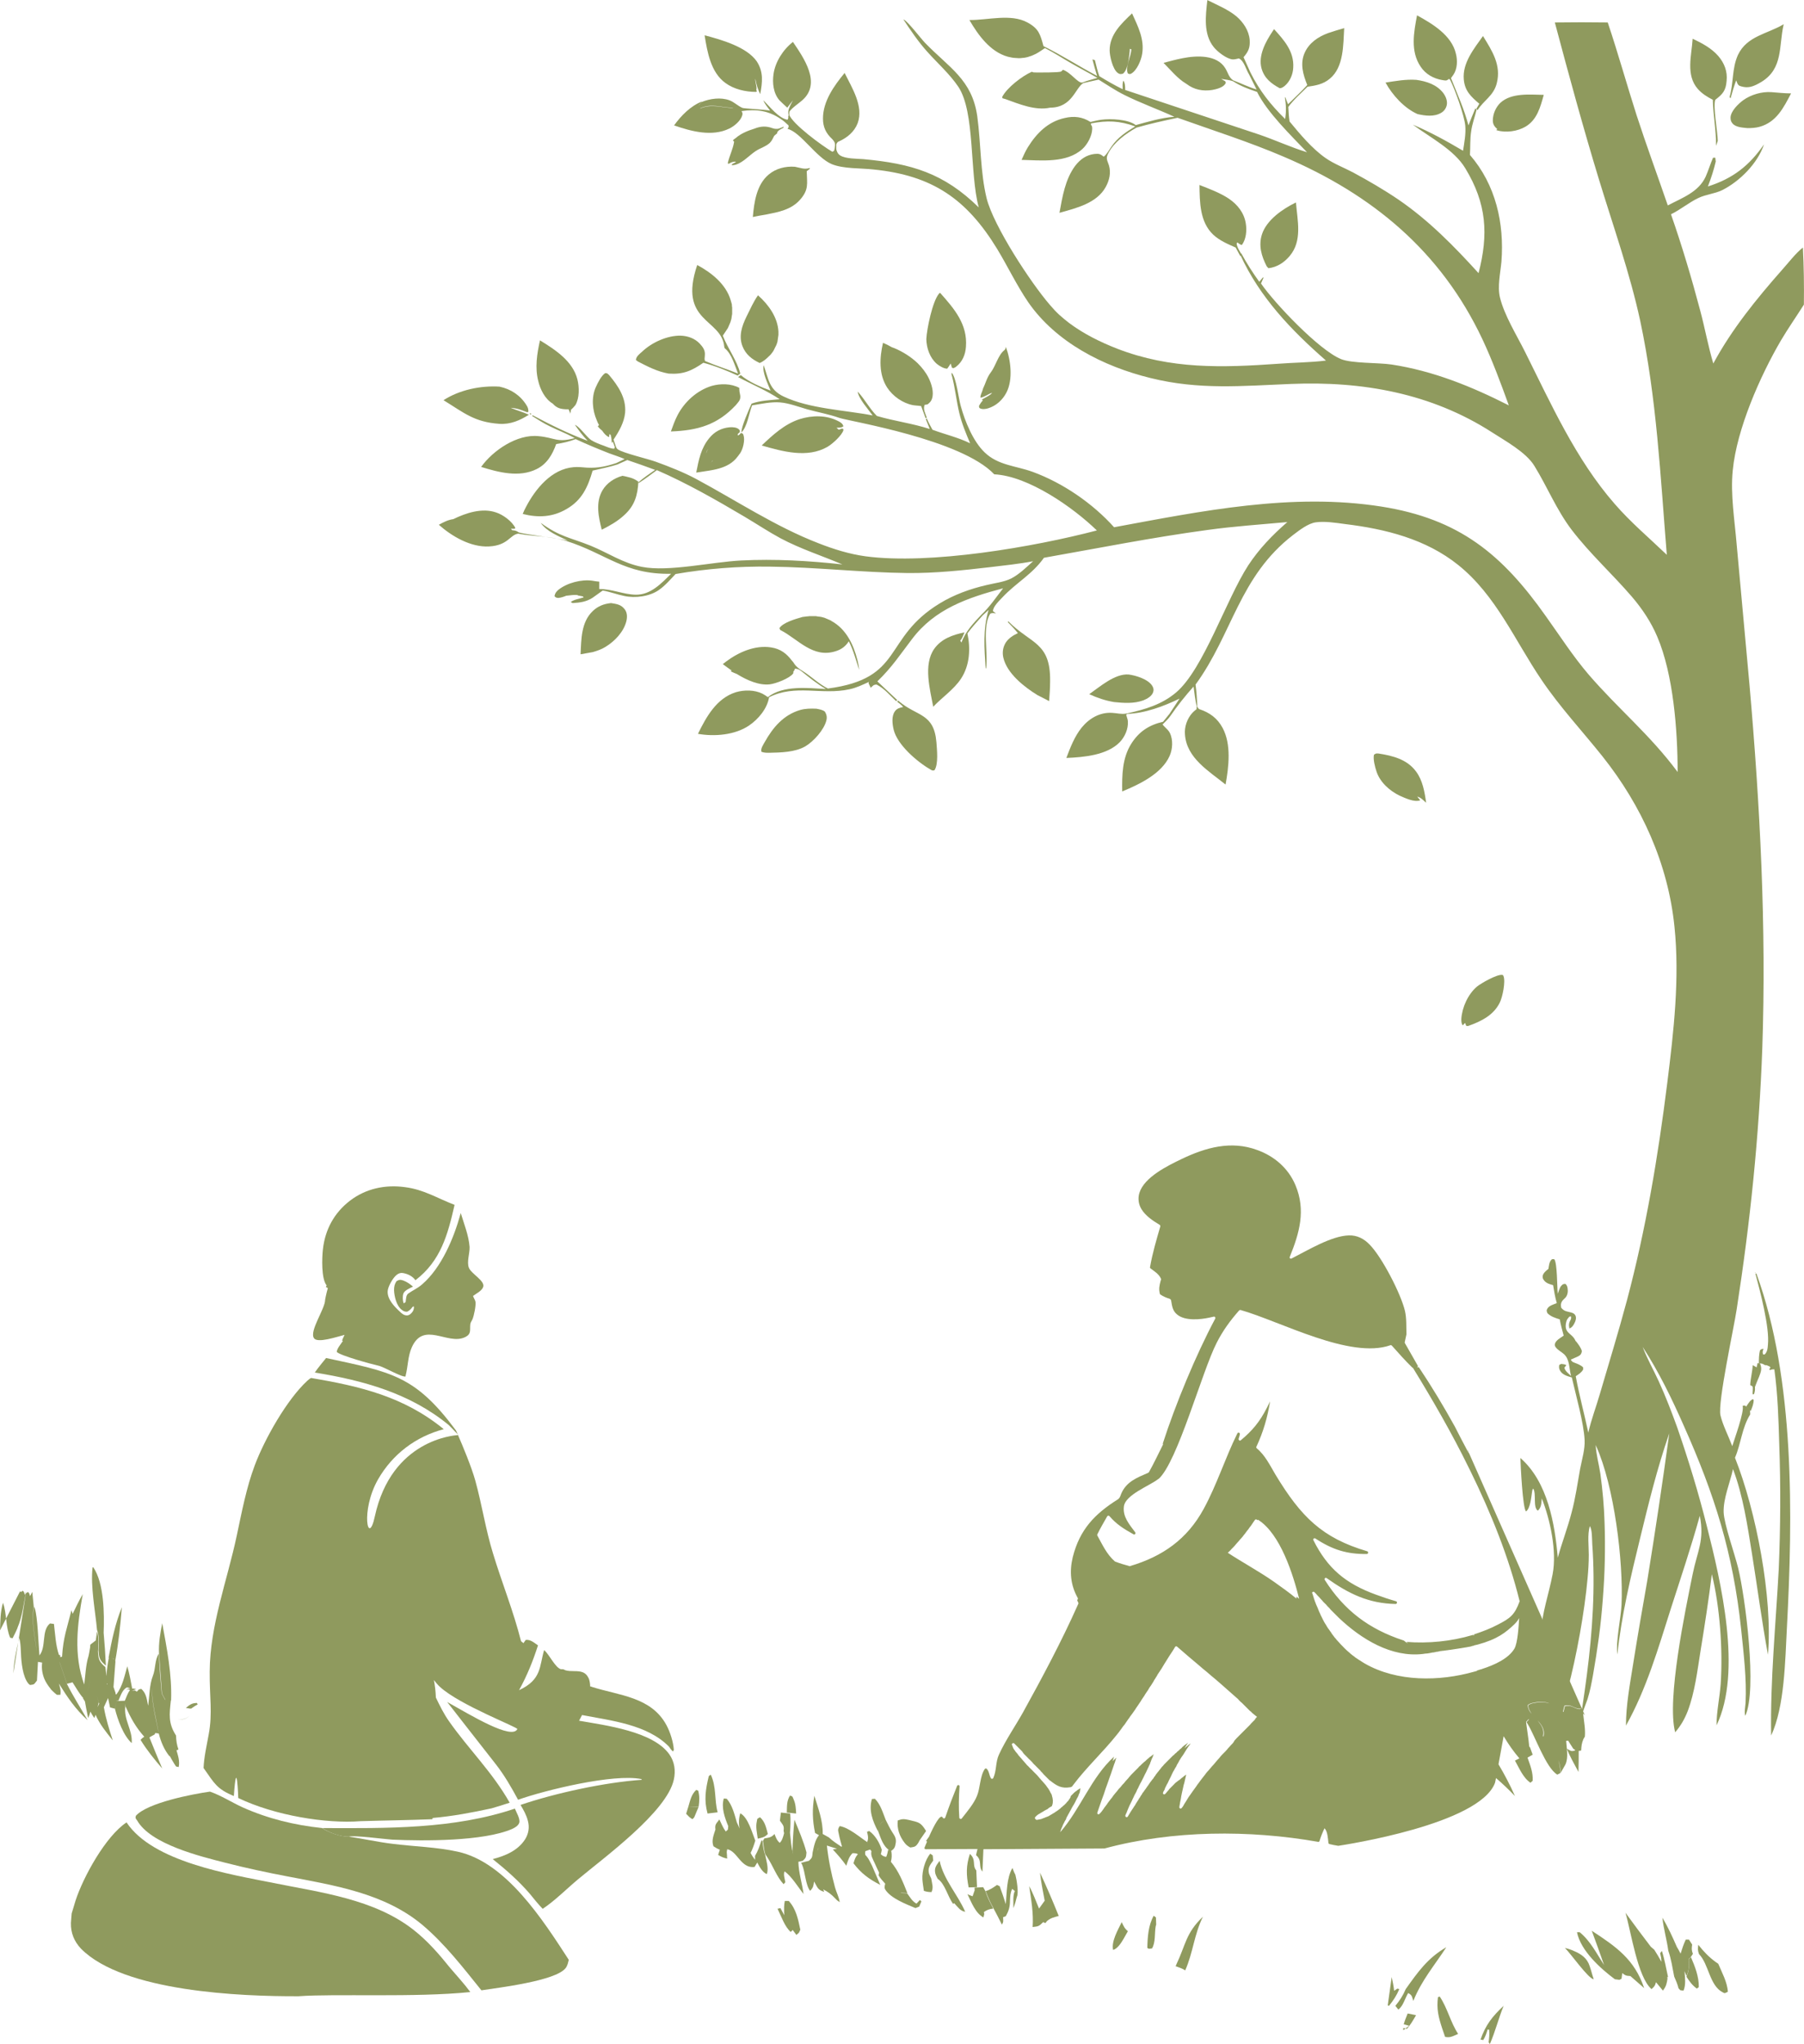 <svg xmlns="http://www.w3.org/2000/svg" xml:space="preserve" viewBox="2.68 -4.23 733.07 830.13">   <path fill="#8F9A5E" d="M325.2 726.6c-.7-1.5-.2-1.1-1.5-1.6-1.4 2.2-1.2 4.4-1.3 6.9l3.8.4c-.1-2-.2-3.9-1-5.7zm-39.6-3.9c-2 1.9-2.4 4.1-3.2 6.8l4.2-.1c.3-2.3.4-4.1-.2-6.4l-.8-.3zm-3.2 6.8-.9 2.9c.9.9 1.4 1.6 2.6 2.2l.7-.8 1.8-4.3h-4.2zm32.3 11.1c-.7-2.5-1.1-5-3.2-6.8-1.3.8-1 .3-1.3 1.8-.5 2.2.1 4.6.4 6.9 1.7-.4 2.8-.5 4.1-1.9zM678 788.1l-.7.9c.3 1.3.5 2.3.5 3.5-.9-1.7-1.9-3.3-2.9-4.9l-1.4-1.2c-3.5-4.6-6.9-9.1-10.3-13.8 2.2 7.3 4.9 26.2 10.6 31 1.2-1.1 1.4-1.3 1.8-2.8l2.9 3.5v-.3.1l-1.5-4.9 1.5 4.9c1.3-1.7 1.5-2.9 1.8-4.9l-.2-.4.4-.1c-.8-3.6-1.4-7.2-2.5-10.6zm11.8 2.5-.9.9c0 .3.1.5.1.8.1 2.5-.1 4-1 6.3 1.3 2 2.3 3.4 4.2 4.8l.8-.6c.1-4.2-1.6-8.5-3.2-12.2zm-218.3-16.8c-2.2 3.9-2.5 8.7-2.6 13.1 1 .5.3.3 1.9.2 1.5-2.4 1-6.2 1.5-9l.2-.7-.1-2.9-.9-.7zm170.7 14.3c-1.1-.5-2.3-.9-3.6-1.2 2.4 2.3 9.5 12.5 11.7 12.7-.6-1.7-1-3.5-1.6-5.2-1-3.3-3.4-5-6.5-6.3zm-37.9 36 1.1.2c.9-1.4 1.3-2.7 1.8-4.3l.6.1c.2 1.8 0 3.4-.2 5.1l.5.7c2.2-5 3.5-10.4 5.6-15.5-4.6 4.3-7.3 7.7-9.4 13.7zm-204.6-61.9-.3-6.8c-1.8-2.1.1-4.3-2.6-6.7-1.6 4.9-1.5 8.5-.5 13.6l3.4-.1zm-18-12.9-1-.7c-2.1 2.5-3.4 7.2-3.2 10.4.1 1.6.4 3.2.6 4.7 1.2.4 1.9.5 3.1.5.9-1.9.2-3.4-.1-5.5-.3-.7-.9-1.7-1-2.4-.4-2.2.7-3.3 1.8-4.9l-.2-2.1z"></path>   <path fill="#8F9A5E" d="M689 792.2c0-.3-.1-.5-.1-.8l.9-.9.8-1.2c-.6-1.6-.5-2.2-.3-3.8l-1.3-2h-1.3c-.9 1.9-1.5 3.8-2.1 5.7-.5-1-1-1.9-1.5-2.7l-3.5 1.5 3.5-1.5c-1.8-4.1-3.6-8.1-5.9-11.9.5 4.6 1.8 8.9 2.4 13.4 1.2 3.4 1.7 7 2.4 10.5.7 1.6 1.4 3.2 1.8 4.9v-.1c1 1.1.4.7 2 .9 1-2.3.6-5.3.4-7.9l.8 2c.9-2.1 1.1-3.6 1-6.1zm-118.5 11.2-1.3.9c-.2-1.9-.6-3.8-1-5.6-.5 3.9-1.1 7.7-1.6 11.5l.5.2c1.8-2.2 3.1-4.2 4.2-6.8l-.8-.2zm-279-86.9-.8.6c-1.3 5.4-2 9.7-.5 15.2l4.1-.5c-1.4-5.1-.4-10.2-2.8-15.3zm93 35c-1.2 1.7-2.2 2.7-1.8 4.9.1.7.7 1.8 1 2.4 3 2 4 7.1 6.3 10.2l.4-.3c1.4 1.4 2.4 3.2 4.5 3.5-3.1-7.1-8.8-13.1-10.4-20.7zm40.8 4.8c.4 3.9 1.2 7.6 1.9 11.4l-2.3 3.2c-1.3-3.1-2.4-6.2-4-9.1.8 5.4 1.8 11 1.4 16.6 2.5-.3 2.5-.3 4.3-2l.9.4.6-.8c1.5-1.3 2.9-1.6 4.8-2.1-2.4-6-4.9-11.8-7.6-17.6zm-96.4-4.8c1.4-1.3 1.3-1.5 1.5-3.4-1.2-4.6-3.1-8.9-4.9-13.3-.4 4.3-.7 8.5-.8 12.8l.1.3.2.9c-.8-2.5-1-6-1.3-8.7.2-2.6.3-5.2.1-7.8l-3.8-.4-.4 3.3c1.2 1.8 1.8 2 1.5 4.1.1.3.1.7.2 1-.4 1.6-.9 3.2-1.8 3.9-1.2-1.1-1.5-2.1-2.1-3.6-1.2 1.4-2.3 1.5-4.1 1.8l-.6 1c.3 1.8.4 3.8 1 5.5l.8 1.2c2.3 3.5 3.8 7.9 6.6 10.9l.7-.8c-.2-1.3-.9-3.3-.3-4.4 2.7 1.8 5.6 6.5 7.7 9.2-.5-4.1-2-8.7-2.1-13.1l1.8-.4zM587 806.9c-.6 4.8.2 8 1.7 12.6l1.2 3.5c2.1.5 3.4-.4 5.3-1.2-3.2-4.9-4.3-10.5-7.5-15.2l-.7.3zm-106.3-13.3-.3.7c1.4.5 2.7.9 3.9 1.7 3.2-7.2 3.6-14.5 7.2-21.8-7 6.7-6.9 11.2-10.8 19.4zm219.3-.9c-2.9-2.1-5-4.3-7.2-7.1-.2 1.7-.3 2.2.3 3.8 4 4.1 4.2 12.7 9.6 15.5 1 .6.9.3 2.1-.2-.2-3.9-2.4-7.8-3.9-11.4l-.9-.6zm-123 15.7c3.3-8.3 8.6-14.4 13.4-21.8-7.6 4.4-11.5 10-16.5 17-1.1 2.6-2.4 4.6-4.2 6.8l1.2 1.5c2-1.4 2.7-4.6 4-6.7 1.7.9 1.5 1.5 2.1 3.2zm-205-73.5c-1.9-.4-2.6-.5-4.5.2-.4 3.3.7 6.4 2.7 9 .7 1 1.5 1.5 2.4 2 1.9-.3 2.2-.3 3.3-2 .2-.4.4-.8.6-1.1l2.5-3.6c-2.2-3.6-2.9-3.5-7-4.5zm277.5 45c1.7 4.6 3.4 9.3 5 13.9-3-4.6-5.5-9.7-9.9-13.3h-1.1c1.5 7.5 9.6 14.8 15.4 19.1l1.6.2h.1v.1l1-.5.3-2.3c1.3 1 1.5 1.1 3.3 1.2l5.6 4.9c-3.9-11.6-11.2-16.7-21.3-23.3z"></path>   <path fill="#8F9A5E" d="M574.7 813.5c-.6 1.5-1.2 2.9-1.6 4.4l2.2.6-1.5 1.1.6.1-.2.3c1.6-1.8 2.7-3.7 3.9-5.8l-3.4-.7zm-116.2-37.1c-1.5 3.1-4.3 7.8-3.5 11.3 1.8-.5 3.4-3 4.3-4.6.6-1 1.1-2 1.7-3-1.4-1.2-1.7-2-2.5-3.7zm114.4 43.9 1-.7-1-.2v.9zm-197.8-51.4c-1.8-1-2.6-2.6-3.8-4.2l-2.5-.1v-.1l2.6.1c-1.8-4.5-3.5-8.9-6.7-12.7.4-1.6.4-2.6.2-4.2l-.2-.1c1.5-1.1 1.7-1.6 2-3.5.2-1.6-.4-2.7-1.3-4-1.1-1.7-1.9-3.4-2.8-5.2-1.2-3-2.1-6.3-4.4-8.6l-1.2.1c-1.4 4.5.3 9 2.4 13 .5-.8.3-.3.7-1.8.5-1.9.9-1.7 2.5-2.6-1.6.9-2 .8-2.5 2.6-.4 1.5-.2 1-.6 1.8 1.1 2.9 2 6.2 4.7 7.9l-.6-.3c-.2 1.1-.4 1.9-.8 2.9-1-.1-1.6-.5-2.2-1.1.2-.6.3-1.1.4-1.8-.9-2.8-2.6-5.8-5.1-7.6l-.9.3c.3 1.2.6 2.2.3 3.5-.1.2-.2.5-.2.7.1.1.2.3.2.4-.1-.2-.2-.3-.2-.4-3.2-2.1-7.5-5.9-11.2-6.5-1 1.5-.6 1.8-.3 3.5.3 1.6.8 3.1 1.2 4.7l-.2.2c-1.8-1.2-3.5-2.3-5.1-3.8l-2.5-1.4c.1-5.4-1.8-10.3-3.4-15.5-.9 5.5-.8 9.8.3 15.1l1.6.9c-1.6 1.8-2.1 4.7-2.6 7-.2 1.9-.1 2.1-1.5 3.4l-3.2.8c.2.3.3.5.4.7 1.3 3 1.4 8.4 3.3 10.7 1.3-1.4 1.3-1.9 1.6-3.8 1.4 2.4 1.4 3.4 4.1 4.2l-.4-1c2.1 1.1 3.3 2 4.9 3.7.9.9.5.6 1.8 1.5-.2-1.9-1.4-4.1-1.9-6-1.5-5.5-2.7-11.3-3.3-17l4.1 1.3-1.7.3c2 2.1 3.8 4.2 5.5 6.6l.3-1c.6-1.7.9-2.7 2.2-4.1 1.1 0 1.7.1 2.2.4-1 1.1-1.3 2.1-1.8 3.7 3.2 4.2 6.3 6.4 10.9 8.8l-3.4-7.9c-.6-1.1-1.2-2.5-1.9-3.4-.3-.4-.6-.7-.8-.9-.1-.5-.1-1 0-1.5l2-.7v.1c.2.2.4.4.5.6-.4 1.8.6 3.2 1.3 4.8.6 1.4 1.2 2.6 1.8 3.9-.1.4-.1.7-.2 1.1.7 1.2 1.7 2.3 2.7 3.4-.2.9-.5 1.6.1 2.5 2.3 3.5 8.4 5.8 12.2 7.4l1.5-.6.9-2.1-.6-.6-1.4 1.5zm-40-22.6c.2-.1.4-.1.5-.1-.2 0-.3.1-.5.1-.1.5-.2.9-.2 1.3 0-.4 0-.8.2-1.3zm1.8 10.2c.2-.5.3-.9.3-1.4 0 .5-.1.9-.3 1.4zm1.1-8.5.7-2.8-.7 2.8zm65.1 15.8-.9-1.6-3.5.2v.8s0 .1.1.1l-.9 2.6c-.8-.3-1.5-.5-2.1-.9 1.6 3.3 3.2 7.7 6.5 9.5.4-1.7.4-1 .2-2.2 1.3-.9 2.2-1.2 3.8-1.4-1.3-2.5-2.4-4.6-3.2-7.1z"></path>   <path fill="#8F9A5E" d="m414.4 755.2-.3-.8c-2.4 4-2.3 10.2-2.7 14.7-.8-2.5-1.6-4.9-2.5-7.3l-1.1-.5h-.1v.1c-1.5 1-2.7 1.9-4.5 2.4.9 2.4 1.9 4.7 3.2 7 1.2 2.2 2.3 4.4 3.4 6.6.8-1.2.5-1.6.5-3l1.1-.4c1.2-2.2 1.7-3.8 1.7-6.4.1-1.8.1-3 .9-4.7l1.1.9c-.9 1.3-.6 5.1-.6 6.9.6-1.5 1-3 1.4-4.6.8-1.5-.1-7.1-.6-8.9-.4-.8-.7-1.4-.9-2zm-101.9-11.8-.4-.2c-.7 2.2-1.4 4.3-2.6 6.3v1.6c-.7-.9-1.3-1.8-1.8-2.8.8-1.6 1.4-3.3 1.9-5-1.3-3.2-2.9-9.4-6.1-11.1-.6 1.9-.7 4-.3 6.2-.4-.9-.7-1.7-1.1-2.5l-1.5.6 1.5-.6c-1-3.4-1.8-6.9-4.1-9.6l-1.2-.1c-1.1 3.7.4 7.8 1.8 11.2-.2 1.8.2 1.1-1 2.2-1.1-1.5-1.8-3.2-2.6-4.9-1.2 1.7-1.9 1.9-1.6 4.1-.7 2.2-1.7 4.5-.8 6.8.9.6 1.6 1 2.6 1.4l-.7 2.1c1.3.8 2.2 1.2 3.7 1.5-.1-.4-.1-.8-.1-1.3-.1-1.7-.2-1 .1-2.5 4.2.8 5.5 7.9 11.1 7.2l1.1-1.8c.9 1.7 2.1 4 3.9 4.7.8-2.4-.2-5.4-.7-7.9-.7-1.8-.9-3.8-1.1-5.6zm9.1 24.4v.1-.1c-.1.4-.1.8-.2 1.2-.1.8-.1 1.6-.1 2.3 0 .8 0 1.5.1 2.3l-1.6-2.9-1.2.3s0 .1.1.1c1.5 3 2.8 7.1 5.3 9.3l.8-.8 1.5 2c1.4-1.2.8-.5 1.6-2.1-.9-4.3-1.7-8.4-4.7-11.7h-1.6zM130.3 539.3c1.5 2 8.9-.5 12.4-1.4-.2.5-.5 1-.7 1.5l-.3.8.3.2-1.4 2c-.6.9-.9 1.4-1.1 2.4 1.3 1.5 14.2 5 16.9 5.6 2.4.5 9.5 4.8 11.1 4.4v-.3c1-3.9.9-7.9 2.5-11.5 4.8-10.8 14.5-.9 21.5-4.1 2.9-1.3 2-2.9 2.3-5.4.1-.7.6-1.3.9-2 .6-1.5 1.4-5.3 1.2-7-.1-.7-.8-1.7-1-2.4 1.3-1 3.5-2 4.1-3.6 1-2.5-4.9-5.4-5.8-7.9-.9-2.4.4-5.8.3-8.4-.3-4.5-2.3-9.5-3.6-13.8 0 .2-.1.3-.1.4-2.7 9.8-7.7 21.8-15.6 28.6-1.8 1.6-3.8 2.4-5.6 3.7-1 .7-.9 2.4-1.1 3.5l-.8.5c-.4-1.1-.5-2.8-.1-4 .5-1.3 2.7-2.2 3.9-2.8-1.3-1.1-2.4-1.9-4-2.5-1.2-.4-1.7-.3-2.7.3-.8 1.2-1 2.2-1 3.7.1 2.5 1 6.3 3.1 7.9.8.6 1.2.8 2.2.8 1-.5 1.5-1 2.1-1.8l.3-.3h.4c0 .9-.2 1.7-.8 2.4-.6.7-1.2 1.2-2.1 1.2-1.1 0-2-.7-2.7-1.4-2.4-2.2-5.2-5.1-5.1-8.3 0-1.8 2.1-5.6 3.7-6.8.8-.6 1.6-.9 2.6-.7 2.1.4 3.8 1.3 5 2.9 10.3-7.9 13.1-18.4 15.9-30.6-7.3-2.8-12.4-6.2-20.2-7.2-8-1.1-15.9.6-22.3 5.5s-10.1 11.7-11 19.7c-.4 3.5-.7 12 1.5 14.7l-.3.7c.3.1.5.2.8.4-.7 2.4-1.1 4.7-1.1 4.7 0 3.8-6.6 12.8-4.5 15.7zM162 742.9c12.8.6 37.1.7 48.7-4.3 1.1-.5 2.6-1.3 3-2.6.4-1.6-1.2-4.2-1.8-5.7-24.8 8.4-52.4 8-78.2 7.9 2.6 1.9 7.6 3.6 10.8 3.5 1.6-.7 14.5 1 17.5 1.2zm-26.8-195.6s-3.5 4.2-4.6 5.9c19.7 3.2 38.7 8.4 54.4 21.3 0 0 2.9 2.9 3.7 3.8-.5-1.1-.8-1.8-.9-1.8-16.5-22.2-26.2-23.5-52.6-29.2zm53.5 31.1c.1.1.1.2.1.3h.1c0-.1 0-.2-.2-.3z"></path>   <path fill="#8F9A5E" d="M238 694.6c.4-.8.8-1.5 1.2-2.3 11.9 2.3 26.4 3.8 35.3 12.8.5.8 1 1.4 1.6 2l.4-.6c-.2-3.3-1.5-7.3-3-10.1-6.2-11.5-19.2-12-30.2-15.5l-.5-.2h-.3c0-1.1-.2-2.2-.5-3.1-.6-1.3-1.3-2.2-2.6-2.7-2.1-.8-4.8-.1-7-.8-.9-.5-.9-.4-1.8-.4-2.4-.8-4.5-5.7-6.8-7.8-2 6.6-.9 12-10.2 16.3 3.3-6 5.6-11.7 7.7-18.2-1.5-1-3.1-2.5-5-2.2l-.9 1.3-1-.8c-3-12-7.8-23.8-11.4-35.7-3-9.7-4.5-19.9-7.2-29.6-1.5-5.4-5.2-14.3-7-18.4-1.5.1-27 1.8-33.8 33-2.7 12.7-6-2.2 1.3-15 5.9-10.3 15.4-17.4 26.7-20.4-16.1-13.2-33.9-17.4-53.9-20.8-.5.2-1.1.8-1.5 1.1-8.3 7.6-17.4 23.7-21.4 34.4-3.4 9-5.3 19.1-7.3 28.5-3.9 18.4-10.9 36.4-11 55.2-.1 10.1 1.2 17-.4 25.5-.8 4.5-1.9 9.1-2.1 13.7 4.5 6.4 5.4 8.5 12.3 11.4 1.2-17.1 1.8.8 1.8.8 14.8 7.1 35.8 10.5 49.7 9.4 9.7-.3 19.5-.4 29.2-.8 0-.2.1-.4.1-.5 8.1-.7 16-2.2 23.9-3.9 2.5-.7 4.9-1.5 7.4-2.3-7.1-12.5-16.5-21.5-24.6-33-2.2-3.1-3.8-6.4-5.4-9.7-.1-2.7-.4-5-.8-7.1.8 1 1.6 2 2.5 2.8 8.1 7.4 31.8 16.4 31.4 17.1-2.2 4.5-18.7-5.5-28.5-11 0 0 14.1 18.1 19.7 25.2 3.6 4.6 6.4 9.5 9.1 14.5 11-3.9 38.8-10.7 50.1-8.4l.2.3c-14.9 1-35.2 5.4-49.3 10.2 1.2 2 2.4 4.1 3 6.5.7 2.6.3 5.1-1.1 7.4-2.9 4.6-8.1 6.8-13.2 8.1 5.4 4.3 10.5 8.8 15 14 1.7 2.1 3.4 4.2 5.3 6.2 5-3.3 9.8-8.2 14.5-12.1 10.4-8.7 36-27.3 38.8-40.4.8-3.6.3-7.2-1.8-10.2-6.6-9.4-25.9-11.8-36.7-13.7z"></path>   <path fill="#8F9A5E" d="M188.7 747.8c-8.5-1.9-17.9-2.1-26.5-3.2-6-.7-11.9-2.1-17.8-2.9-3.2 0-8.1-1.6-10.8-3.5-11.3-1.2-22-3.8-32.3-8.4-4.4-2-8.7-4.8-13.3-6.4-7.1 1-25.3 4.5-30.1 9.8-.3 1-.1 1.1.5 1.9 5.5 9.7 25.7 14.6 35.9 17.2 8.2 2.1 16.6 3.9 25 5.5 19.2 3.7 39.6 6.8 55.1 19.8 9 7.6 16.5 17.3 23.9 26.5 7.1-1.1 30.1-3.8 34.2-9 .8-1 1-2.2 1.3-3.4-10.4-16-25.4-39.6-45.1-43.9z"></path>   <path fill="#8F9A5E" d="M170.8 779.6c-16-12.6-37.7-15.2-57-19.1-17.9-3.6-49-8.5-59.7-24.6-8.5 5.6-17.6 22.2-20.7 31.7l-1.6 5.3c-.1 1.3-.2 2.5-.3 3.8-.1 4.1 1.3 7.5 4.1 10.5 17.3 17.5 65 19.4 88.4 19.3 14.8-1.1 47.4.6 69.8-1.7-2.5-3.4-5.5-6.6-8.2-9.8-4.5-5.6-9.2-11-14.8-15.4zm-99.2-70.8c.6 1.1 1.2 2.2 1.9 3.3 1 1.4.3 1 1.8 1.3.5-2.5-.3-4.7-1-7.1-1.2.8-1.8 1.2-2.7 2.5zm11.1-21.4.3.6c-.8.4-1.5.9-2.4 1.5v.1l-.6.1-1.8-.3c1.5-1.2 2.4-2 4.5-2zm-7.7 6.8c2.3-.3 2.9-.1 4.7-1.6-1.8 1.6-2.5 1.4-4.7 1.6zM42.7 666c.2 2.8.3 3.8 2.4 5.7.2.2.4.4.6.5-.2-4.5-.5-8.9-.9-13.3.3-7.6.2-20.1-4.2-26.6h-.3c-.9 7.7 1.1 17.6 1.8 25.4 1 2.6.7 5.5.6 8.3z"></path>   <path fill="#8F9A5E" d="m10.8 642.1.5.2.6-.5.5.5.4 1.2.4-.9c-.9 4.6-1.5 9.9-3.4 14.2v.1c-.6 1.5-1.3 2.8-2 4.2l-1-.2c-1.9-4.5-1.3-9.6-2.9-14.2-1.1 3.7-1.1 7.4-1.2 11.2m5.4 17.5c.2-5 1.3-9.7 2.4-14.5.1.4.2.9.3 1.4.3 1.7.3 3.2.4 4.9.1 3.5.7 9.6 3 12.3.2.3.5.4.7.6 2-.2 1.6-.4 2.8-1.8l.4-7.5v-.1l1.7.3c-.3 2.5.1 4.6.9 6.6.6 1.4 1.4 2.6 2.5 4 .1.2.2.3.3.4l.6.6c.6.6 1.1 1 1.7 1.5h1.4c.3-1.8-.1-2.9-.6-4.6 3.5 5.6 6.7 10.4 11.7 14.9-2.8-4.9-5.9-9.7-8.4-14.7l-3-8.8v-.1l3 8.8 2.3-.6v.1c1.4 2.1 2.6 4.4 4.3 6.3l-.1.1c.3.4.5.9.8 1.3.4 2.2.8 4.5 1.3 6.7.4-.8.7-1.7.9-2.6.5.9 1 1.8 1.6 2.6.2-.5.4-.9.5-1.3 1.8 4 4.3 7 7 10.4-1.4-4.4-2.8-8.7-3.6-13.4v-.1l1.7-3.7.8 3.8 1.9.5v-.1l.1.1.7-3.1v-.1h.7c.7-1.6 1.4-3.9 2.8-5 .8-.7.8-.3 2-.1l-1.7.6 1.2-.1.4.3c-1 1.2-1.5 3-2.1 4.3l-3.3.1-.7 3.2c1.1 4.4 3.4 10.8 6.8 13.9.4-5.4-3.3-9.4-2.6-14.9l-.1-1.1.2 1.1c2.2 4.9 4.2 8.5 7.6 12.3-.6.4-1 .7-1.5 1.3 2.6 4.2 5.6 7.9 8.8 11.6-1.8-4.2-3.5-8.4-5.2-12.6.7-.5 1.4-.8 2.1-1.2l.3-.6 1.4.2c-.9-5-3.2-13.3-2.7-19.1-.4 5.8 1.9 14.1 2.7 19.1.9 3.5 2.2 6.6 4.4 9.3.9-1.3 1.5-1.7 2.8-2.5l.8-.3c-.7-2-.9-3.5-1-5.7-3.2-5-2.7-8.5-2.1-14.2h.1c.4-10.5-1.7-21.1-3.6-31.4-.8 4.1-1.5 8-1.3 12.3.4 5.4.8 10.8 1.2 16.3l1.4 2.5h-.1l-1.4-2.5c-.5-5.4-.9-10.8-1.2-16.2-1.7 2.6-1.2 5.9-2.4 9-1.4 3.5-1.4 8.4-1.9 12.1l-.2-.8c-.4-2.3-.8-4.5-2.7-6.1v.1l-.9.2-.8.9-.8-.5-1.2.1 1.7-.6c-.9-.2-1.1-.4-1.6-.2-.6-3.1-1.1-6.1-2-9.1-1.1 3.8-1.9 8.1-4.4 11.4h-.3l-.1-.7-.8-2.3.8-10.5h-.1c1.3-7.2 2.1-14.5 2.7-21.9-2.7 6.7-4.1 13.4-5.4 20.5 0 0 .1 0 .1.1-.5 2.5-.8 4.9-1 7.4-.1-1.2-.2-2.4-.4-3.7-.2-.2-.4-.3-.6-.5-2.1-2-2.2-2.9-2.4-5.7.1-2.7.5-5.6-.4-8.2l-.5 3.6-2.2 1.7c-.1.4-.1.8-.1 1.1-.2 1.3-.4 2.5-.7 3.8v-.1c-1.1 3.6-1.2 7.7-1.7 11.4-4.4-12.1-2.8-24.3-.6-36.7-1.5 2.6-2.8 5.3-4.1 8-1.2 4.9-2.1 9.1-2.4 13.3.3-4.2 1.2-8.4 2.4-13.3l-.5-1.5c-1.8 7.5-3.3 10.8-3.8 18.9l-.8.2.1-.7-.6-.3c-1.3-3.9-1.5-8.4-2-12.5l-1.6-.2c-3.6 2.9-1.4 9.4-4.3 13-.4-4.7-.7-15.7-1.9-19.2l-.3-.6c-1.2 6.3.5 12.2 1.1 18.2-.7-6-2.3-12-1.2-18.2l-.6-6-.9 1.7-.4-1.2-.5-.5-.6.5-.3-.2.2-.4m26.1 33.1s0-.1 0 0c-.3 3.5-.2 5.8-1.8 8.4 1.6-2.6 1.5-5 1.8-8.4zm2.7 9-.6-2.6c-.1-.4-.2-.8-.3-1.1.1.4.2.8.3 1.1l.6 2.6.7 2.8.2.6-.7 1.4c.2-.7.4-1.3.5-1.9l-.7-2.9zm7.5-14.5c-.5-.2-.9-.3-1.3-.6.4.2.8.4 1.3.6zm-3.5 9.6.2.4-.2.1v-.5zM599 584.5c.2.3.4.6.5.9 0 .2 0 .4.1.6-.2-.3-.4-.7-.6-1-1.8-3.3-3.5-6.7-5.1-9.8-4.6-8.3-9.4-16.3-14.7-24.2l-1.2.3.4-.1c.4-.1.5-.5.4-.8l-5.2-9.1c-.1-.1-.1-.3-.1-.4l.7-3.2v-.1c-.1-3 .1-6.4-.6-9.4-1.6-6.9-9.4-22-14.4-27-2.3-2.4-5.1-3.8-8.4-3.7-7.1.2-16.6 6-23.3 9.4-.5.2-.9-.2-.7-.7 3.9-9.6 6.6-18.9 2.3-29.1-2.9-6.9-8.6-11.8-15.6-14.3-10.6-3.9-20.9-1-30.7 3.7-5.6 2.7-15.1 7.3-17.1 13.7-.7 2.2-.4 4.6.8 6.6 1.6 2.7 4.7 4.8 7.4 6.4.2.1.3.4.3.6-1.6 5.5-3.2 10.9-4.2 16.6-.1.2.1.4.2.5 1.6 1.2 3.4 2.3 4.2 4.1.1.1.1.3.1.4l-.2.6c-.5 1.9-.8 3.3-.3 5.2.1.2.1.3.2.3 1.3.9 2.4 1.3 3.9 1.8.2.1.3.3.4.4l.1.4c.4 2.3.6 4.1 2.5 5.6 3.2 2.6 9.3 2 13 1.2.6-.1 1.2-.3 1.8-.4.5-.1.8.4.6.8-7.9 14.8-16.2 34.9-21.3 50.7 0 .2.1.3.1.4-1.9 3.8-3.7 7.6-5.7 11.2l-.3.3c-4.6 2-8.9 3.6-11 8.5l-.3.8c-.3.8-.2.5-.7 1.2l-.2.2c-9.6 6-15.7 12.4-18.5 23.6-1.4 5.8-.9 11.3 2 16.5.1.2.1.3.1.4l-.2.4c-.1.1-.1.3 0 .4.5 1.2.6.7.1 1.8-6.5 14.6-14.4 29.4-22.2 43.5-3.2 5.7-7.1 11.3-9.8 17.2-1.4 3-.9 6.5-2.3 9.5-.2.4-.8.4-1 0-.7-1.3-.7-2.9-1.7-3.8-.3-.2-.6-.1-.8.2-1.9 2.8-1.8 7.7-3.1 10.8-1.2 3.1-4 6.4-6.2 9.2-.3.4-.9.2-1-.3-.3-4.3-.2-8.4.1-12.7.1-.6-.8-.8-1-.2-1.7 4.2-3.3 8.4-4.8 12.8-.2.5-.8.5-1 .1-.9-2-3.7 3.4-5.6 7.7l-1.2 1.7c.1.1.3.2.4.3-.4 1-.8 1.8-1 2.4-.2.4.1.7.5.7l21-.1-.6 2.5c2.7 2.3.8 4.5 2.6 6.7l.4-9.1 49-.3h.2c27.7-7.5 59-7.6 86.8-2.7.3.1.5-.1.6-.4.5-1.7 1.2-3.4 2-5.1.2.2.3.3.4.5.8 1.2 1 3.4 1.2 5.4 0 .3.2.4.4.5 1.2.3 2.3.5 3.5.7h.2c2.5-.4 57.4-8.7 63.6-25.6l.4-1.9c2.7 2.3 5.2 4.7 7.7 7.3-2-4.5-4.2-8.7-6.7-12.9l2.1-11.4c1.9 3.2 4 6.2 6.4 9l-1.8.9c1.7 3 3.3 7 6.3 9l.9-.8c.2-3.3-1-6.3-2.1-9.4l2.1-1.2-1.1-3-.3-.3c-.3-3.4-.9-6.7-1.3-10l1-1.1c.1.1.2.1.2.1l-1 1.1.5.8c3 4.9 7.4 17.8 12 20.5l1.2-.6c.1-1.9-.3-3.6-.8-5.3.6 1.6 1 3.4.9 5.3l2-3.5c1.3-2.8.5-6.6.3-9.6l.8-.1 2.1 3.3c.3.2.5.3.7.4v.3c-1.7.5-1.7.1-3.3-.7 1.2 3.2 3.1 6.3 4.7 9.4.1-2.8.1-5.7.1-8.5.3-.1.6-.1 1-.2.1-1.8.2-2.9.9-4.6.2-.4.4-.7.6-1 .3-3-.4-6.4-.7-9.4.3.2.5.5.7.7m-134.2 1.9-.9.9c-.4.4-.7.7-1 1.1l-1.5 1.5-.6.6-2.1 2.1-.5.5c-.6.6-1.1 1.1-1.6 1.7-.3.7-.6.9-.8 1.2-.5.5-.9.9-1.3 1.4-.3.3-.6.6-.8.9-.4.5-.8.9-1.2 1.3l-.9.9c-.4.4-.8.9-1.1 1.3-.3.3-.6.7-.9 1-.4.4-.7.9-1.1 1.3-.3.4-.6.7-.9 1-.4.4-.7.9-1.1 1.3-.3.4-.6.7-.9 1-.4.4-.7.9-1 1.3-.3.4-.6.7-.8 1-.4.5-.7.9-1 1.3-.3.4-.5.7-.8 1.1-.4.5-.7.9-1 1.4l-.8 1.1c-.4.5-.7 1-1 1.4-.3.4-.5.7-.7 1-.4.5-.7 1-1 1.5-.2.3-.4.7-.6 1-.4.6-.8 1.2-1.1 1.8-.2.3-.3.5-.5.7 0 0 0 .1-.1.1-.3.5-1 .3-1-.3.1-.3.1-.5.1-.7.1-.4.2-.7.2-1.1.2-.9.4-1.8.5-2.7.1-.3.1-.6.2-1 .3-1.2.5-2.3.8-3.6.1-.2.1-.4.2-.6.3-1.2.5-2.3.8-3.5-.4.3-.8.5-1.1.8-.1.1-.2.1-.2.2-.2.2-.5.3-.7.5l-.3.3c-.2.2-.5.4-.7.5-.1.1-.2.2-.3.2-.3.3-.6.5-.9.7l-.1.1c-.3.2-.5.5-.7.7l-.3.3-.6.6-.3.3-.6.6c-.1.1-.2.2-.2.3-.3.3-.5.6-.7.8l-.1.1c-.2.3-.4.5-.6.7l-.1.1c-.4.5-1.1.1-.9-.5.1-.1.1-.2.1-.3.1-.2.2-.4.3-.5.2-.3.3-.6.4-1l.3-.6c.2-.3.3-.7.5-1 .1-.2.2-.3.3-.5.2-.4.4-.9.6-1.3.1-.1.1-.1.1-.2.3-.5.5-1 .7-1.4.1-.2.2-.3.2-.5.2-.4.4-.7.5-1 .1-.2.2-.4.3-.5.2-.3.3-.6.5-.9.1-.2.2-.4.3-.5.2-.3.4-.6.5-1 .1-.2.2-.3.3-.5.3-.4.5-.9.7-1.3 0-.1.1-.1.1-.1.3-.5.5-.9.8-1.3.1-.2.2-.3.3-.4l.6-.9.3-.5c.2-.3.4-.6.5-.8l.3-.5.6-.9c.1-.2.2-.3.3-.4.3-.4.6-.8.8-1.2-.9.7-1.7 1.3-2.5 2 .5-.8 1-1.6 1.5-2.3-.4.3-.7.6-1.1.8-.1.1-.3.2-.4.3-.3.2-.5.4-.7.6-.2.1-.3.2-.4.4-.2.2-.4.4-.6.5-.2.1-.3.3-.4.4-.2.2-.4.4-.6.5-.2.1-.3.3-.4.4-.2.2-.4.4-.6.5-.2.1-.3.3-.4.4-.2.2-.4.4-.6.5l-.4.4-.6.6-.4.4-.6.6-.3.3-.9.9c-.3.3-.6.6-.8.9l-.3.3c-.2.2-.4.4-.5.6-.1.1-.2.3-.3.4-.2.2-.3.4-.5.6-.1.2-.2.3-.3.4-.2.2-.3.4-.5.6-.1.2-.2.3-.3.4-.2.2-.3.4-.4.6-.1.2-.2.3-.3.4-.2.2-.3.4-.4.6s-.2.3-.3.4l-.5.6c-.1.2-.2.3-.3.4-.2.2-.3.5-.5.7-.1.1-.2.2-.2.3-.3.4-.5.7-.7 1 0 .1-.1.1-.1.1l-.6.9c-.1.1-.2.3-.3.4-.2.2-.3.5-.5.7-.1.2-.2.3-.3.4-.2.2-.3.4-.4.6l-.3.5c-.2.2-.3.4-.4.6l-.3.5c-.2.2-.3.4-.4.6l-.3.5c-.1.2-.3.4-.4.6l-.3.5c-.2.2-.3.5-.4.7-.1.2-.2.3-.3.4-.2.3-.4.6-.5.8l-.2.3c-.1.2-.3.4-.4.6-.3.5-.7 1-1 1.6l-.2.3c-.2.3-.3.5-.4.7-.4.6-1.2.2-1-.5.2-.4.3-.8.5-1.1.1-.1.1-.2.1-.3.2-.6.5-1.1.7-1.7.1-.2.2-.3.2-.5l.6-1.2.3-.6c.2-.4.4-.8.5-1.1l.3-.6c.2-.4.4-.9.6-1.3l.2-.3c.3-.6.6-1.1.8-1.7.3-.5.5-.9.7-1.4l.3-.6c.2-.4.4-.8.6-1.1l.3-.6.6-1.2c.1-.2.2-.3.2-.4.3-.6.5-1.1.8-1.6.1-.1.1-.3.2-.4.2-.4.4-.8.6-1.3l.3-.6c.2-.4.3-.8.5-1.1.1-.2.2-.4.2-.6.2-.4.3-.8.5-1.3l.2-.5c0-.1.1-.1.1-.1.2-.6.4-1.1.6-1.6-.5.4-.9.7-1.3 1h-.1c-.1.1-.2.1-.2.2l-.6.5c-.4.3-.7.6-1 .9-.2.2-.4.4-.6.5-.3.3-.7.6-1 .9l-.6.6c-.4.3-.7.6-1 1l-.5.5-1.2 1.2-.3.3c-.5.5-1 1-1.4 1.5-.2.2-.3.3-.4.5-.4.4-.7.8-1 1.1-.2.2-.4.4-.5.6-.3.4-.6.7-.9 1-.2.2-.4.4-.5.6-.3.4-.6.7-.9 1-.2.2-.4.4-.5.6-.3.4-.6.8-.9 1.1-.2.2-.3.4-.5.6-.4.5-.8 1-1.1 1.5-.1.1-.1.2-.2.2-.4.6-.9 1.1-1.3 1.7-.2.2-.3.4-.4.6l-.9 1.2c-.2.2-.4.5-.5.7-.3.4-.5.7-.8 1.1-.2.3-.4.5-.6.7l-.3.3c-.4.5-1.1.1-.9-.5.1-.1.1-.2.1-.3l1.7-4.9c.6-1.5 1.1-3 1.6-4.6.1-.3.2-.5.3-.8.5-1.3.9-2.6 1.4-4 .1-.3.2-.6.3-.8.5-1.5 1-2.9 1.5-4.4l.2-.5.6-2c-.5.5-1 1-1.5 1.4l.6-1.8c-9.3 8.4-13.6 21.2-21.9 30.7l.3-1c.1-.3.2-.5.3-.8 0-.1 0-.1.1-.1l.3-.8c0-.1.1-.1.1-.2.1-.3.2-.5.4-.8 0-.1.1-.1.1-.2.1-.3.3-.6.4-.8 0-.1.1-.1.1-.1.2-.3.3-.6.4-.9v-.1l.5-.9c0-.1.1-.1.1-.2.2-.3.3-.6.5-.9.1-.1.1-.1.1-.2.2-.3.3-.6.5-.9.2-.3.4-.7.5-1l.1-.1.5-.9.1-.1c.2-.3.3-.6.5-.9 0-.1.1-.1.1-.2.2-.3.3-.6.4-.8 0-.1.1-.1.1-.2.2-.3.3-.6.4-.8 0-.1.1-.1.1-.1.1-.3.3-.6.4-.8v-.1c.1-.3.2-.5.3-.8 0 0 0-.1.1-.1.1-.3.2-.5.2-.7v-.1c.1-.5.2-.9.2-1.3-.4.3-.7.5-1.1.7-.1 0-.1.1-.1.1-.2.1-.3.3-.5.4-.1.1-.1.1-.2.1-.2.2-.4.3-.6.5l-.1.1-.5.5-.2.2-.6.6c-.1.2-.1.4-.1.5-.2.3-.3.5-.5.8-.1.1-.2.2-.2.3-.1.2-.3.4-.4.5l-.3.3c-.1.2-.3.3-.4.5l-.3.3-.4.4c-.1.1-.2.2-.4.3l-.4.4c-.1.1-.3.2-.4.3-.2.1-.3.3-.4.4-.1.1-.3.2-.4.3-.2.1-.3.3-.5.4s-.3.2-.4.3l-.5.3c-.2.1-.3.2-.4.3l-.5.3c-.2.1-.3.2-.5.3s-.3.2-.5.3c-.2.1-.3.2-.5.3s-.3.2-.5.3c-.2.1-.3.2-.5.2-.2.1-.3.2-.5.2-.2.1-.3.1-.5.2s-.3.2-.5.2l-.5.2c-.2.1-.3.1-.5.2s-.3.1-.5.1c-.2.1-.3.1-.5.1-.2.1-.3.1-.5.1s-.3.1-.4.1-.3-.1-.4-.2l-.1-.1-.1-.1c-.2-.2-.2-.5-.1-.7l.2-.2.1-.1.2-.2.1-.1c.1-.1.2-.2.4-.3l.1-.1c.1-.1.2-.2.3-.2.1-.1.1-.1.2-.1.1-.1.2-.1.3-.2.1-.1.1-.1.2-.1.1-.1.2-.1.3-.2.1-.1.1-.1.2-.1.1-.1.2-.1.3-.2.1-.1.1-.1.2-.1s.2-.1.3-.2c.1-.1.1-.1.2-.1.1-.1.2-.1.3-.2.1-.1.1-.1.2-.1.1-.1.3-.2.4-.2.1-.1.3-.2.4-.2 0 0 .1 0 .1-.1.2-.1.3-.2.4-.3.1 0 .1-.1.1-.1.1-.1.2-.1.3-.2.1-.1.1-.1.2-.1.1-.1.2-.1.3-.2.1-.1.1-.1.2-.1.1-.1.1-.1.2-.1l.1-.1c0-.1.1-.1.1-.2v-.1c.1-.2.2-.4.2-.6v-.1c.1-.2.1-.4.1-.7v-.1c0-.2.1-.5 0-.7 0-.2-.1-.5-.1-.7v-.1c-.1-.2-.1-.5-.2-.7v-.1c-.1-.2-.1-.4-.2-.7 0-.1 0-.1-.1-.1l-.3-.6c0-.1-.1-.1-.1-.1-.1-.2-.2-.4-.3-.7 0-.1-.1-.1-.1-.1-.1-.2-.3-.5-.4-.7l-.1-.1c-.2-.2-.3-.5-.5-.7-.2-.2-.3-.5-.5-.7 0 0 0-.1-.1-.1-.2-.2-.4-.5-.6-.7 0-.1-.1-.1-.1-.1-.2-.2-.4-.5-.6-.7l-.1-.1c-.2-.2-.4-.4-.6-.7l-.1-.1c-.2-.2-.4-.4-.6-.7l-.1-.1c-.2-.2-.4-.5-.6-.7l-.1-.1-.7-.7-.1-.1-.7-.7-.1-.1c-.2-.3-.5-.5-.7-.7l-.7-.7-.1-.1c-.2-.2-.4-.5-.7-.7l-.1-.1c-.2-.2-.4-.4-.6-.7l-.1-.1c-.2-.2-.4-.5-.6-.7 0-.1-.1-.1-.1-.1-.2-.2-.4-.5-.6-.7l-.1-.1c-.2-.3-.4-.5-.6-.7-.2-.2-.4-.5-.6-.7l-.1-.1c-.2-.2-.4-.5-.5-.7 0-.1-.1-.1-.1-.1l-.5-.6c0-.1-.1-.1-.1-.1-.2-.2-.3-.4-.4-.6 0-.1-.1-.1-.1-.1-.2-.2-.3-.4-.4-.6 0-.1-.1-.1-.1-.1-.1-.2-.2-.4-.3-.7v-.1c-.1-.2-.2-.5-.3-.7-.2-.5.5-.9.9-.6l.3.3.1.1.4.4.1.1.3.3.2.2.3.3.2.2.3.3.2.2.4.4c0 .1.1.1.1.1.2.2.4.4.5.6.1.1.1.1.1.2.2.2.3.3.4.5l.2.2.4.4.2.2.4.4.2.2c.4.4.7.8 1.1 1.1l.1.1.1.1.4.4.3.3c.1.1.2.2.3.4l.3.3c.1.2.3.3.4.4l.2.2.4.4.2.2.6.6c0 .1.1.1.1.1l.5.5.2.2c.1.1.2.2.3.4l.2.2.3.3.2.2c.1.1.2.2.3.4l.2.2.5.5.1.1.4.4.2.2.3.3.2.2.2.2.1.1c.1.1.2.1.2.2l.1.1c.1.1.2.2.3.2 2.8 2.2 4.6 3.3 8.2 2.7.1 0 .2 0 .3-.1.1 0 .2-.1.3-.1l.2-.2.6-.8c5.3-7 12-13.2 17.5-20.1.6-.7 1.1-1.4 1.6-2.1.2-.2.4-.5.5-.7.4-.5.7-1 1.1-1.4l.6-.9c.3-.4.6-.9.9-1.3.3-.3.5-.7.7-1l.9-1.2c.3-.4.5-.7.7-1 .3-.4.6-.8.8-1.2.3-.4.5-.7.7-1 .3-.4.5-.8.8-1.2.3-.4.5-.7.7-1.1.3-.4.5-.8.8-1.2.3-.4.5-.7.7-1.1.3-.4.5-.8.8-1.2.3-.4.5-.7.7-1.1s.5-.8.8-1.2c.3-.4.5-.8.7-1.1.3-.4.5-.8.7-1.2.3-.4.5-.8.7-1.1.3-.4.5-.8.7-1.2l.8-1.2c.3-.4.5-.8.8-1.2l1.2-2c.2-.4.5-.7.7-1.1.3-.4.5-.9.8-1.3.2-.4.5-.7.7-1.1l.8-1.2c.2-.4.5-.7.7-1.1.2-.3.4-.7.6-1 .2-.3.6-.3.8-.1 1.5 1.3 2.9 2.5 4.4 3.8 1.5 1.3 3 2.5 4.5 3.8 1 .9 2.1 1.8 3.1 2.6 1.3 1.1 2.5 2.2 3.9 3.3l2.3 2c2 1.8 4.1 3.6 6 5.3.4.3.7.6 1 1l.4.4c.2.2.4.4.7.6l.5.5.6.6.9.9.5.5.6.6c.2.2.3.3.5.4l.6.6c.2.2.3.3.5.4.2.2.4.4.6.5.2.2.3.3.5.4.1.1.2.2.4.3-.8.7-.8 1.1-1 1.3zm17-49.3c-2.9-2.4-6-4.6-9.1-6.8-6-4.2-12.7-7.8-18.8-11.8.6-.5 1.1-1 1.6-1.6l.5-.5c.4-.4.7-.7 1-1.1.2-.2.4-.5.6-.7.3-.3.6-.7.9-1 .2-.3.4-.5.6-.7l.8-.9.6-.8c.3-.3.5-.6.7-.9l.6-.8c.3-.3.5-.6.7-.9.2-.3.4-.6.6-.8.2-.3.5-.6.7-1l.6-.9c.2-.3.4-.5.5-.7.2-.3.5-.3.7-.2.2.1.3.2.4.3.1-.1.1-.2.2-.2 9.1 5.7 14.3 22.4 16.7 32.1-.4-.3-.7-.6-1.1-.9v.8zm88.6 20.3c-2.4 4.1-8.2 6.7-13.2 8.3-.2.1-.4.2-.7.2-.4.1-.8.3-1.2.4-.1 0-.1 0-.1.1-.1 0-.1 0-.1.1-.4.1-.8.2-1.1.3-14.1 4-31.3 4.2-44.4-3.3-.7-.4-1.3-.8-1.9-1.2-.1-.1-.1-.1-.2-.1l-1.8-1.2c-.1-.1-.2-.1-.2-.2-.6-.4-1.1-.8-1.6-1.2-.1-.1-.2-.1-.2-.2-.5-.4-1-.9-1.5-1.3l-.2-.2c-.5-.5-1-.9-1.4-1.4l-.2-.2c-.5-.5-.9-.9-1.3-1.4l-.2-.2c-.5-.5-.9-1-1.3-1.5-.1-.1-.1-.2-.2-.2-.4-.5-.8-1.1-1.2-1.6-.1-.1-.1-.1-.1-.2-.4-.6-.8-1.1-1.2-1.7 0 0 0-.1-.1-.1-.4-.6-.8-1.2-1.1-1.8 0-.1-.1-.1-.1-.1-.4-.6-.7-1.2-1-1.8-.1-.1-.1-.1-.1-.2l-.9-1.8c-.1-.1-.1-.2-.1-.3-.3-.6-.6-1.2-.8-1.8-.1-.1-.1-.2-.1-.3l-.8-1.8c-.1-.1-.1-.2-.1-.3-.3-.6-.5-1.3-.7-1.9-.1-.1-.1-.2-.1-.3-.2-.7-.4-1.3-.6-1.9 0-.1 0-.1-.1-.1-.2-.5.5-.9.9-.5.5.5.9.9 1.3 1.4l.5.5c.3.3.6.7.9 1 .3.3.5.5.7.8.3.4.7.7 1 1 .3.3.6.6.8.9l.6.6c.3.3.6.6.8.9l.6.6.9.9.5.5 1.4 1.4c9.1 8.6 21.3 16.1 34.1 14.6.6-.1 1.2-.2 1.8-.2.2 0 .4-.1.6-.1.4-.1.8-.1 1.1-.2.2-.1.5-.1.7-.1.4-.1.7-.1 1-.2.2-.1.5-.1.7-.1l.9-.2c.2-.1.5-.1.7-.1.3-.1.6-.1.9-.1.3-.1.5-.1.7-.1.3-.1.5-.1.8-.1.2-.1.5-.1.7-.1.3-.1.5-.1.8-.1.2-.1.4-.1.6-.1.3-.1.5-.1.7-.1.2-.1.4-.1.6-.1.2-.1.5-.1.7-.1.2-.1.4-.1.6-.1.2-.1.5-.1.7-.1.2-.1.4-.1.6-.1.2-.1.4-.1.6-.1.2-.1.4-.1.6-.1.2-.1.4-.1.6-.1.2-.1.4-.1.5-.1.2-.1.4-.1.6-.1.2-.1.4-.1.5-.1.2-.1.4-.1.6-.2.2-.1.3-.1.5-.1.2-.1.4-.1.5-.2.2-.1.3-.1.5-.1.1 0 .2-.1.3-.1h.1c.2-.1.3-.1.4-.1 8.1-2.2 11.4-4.9 14.9-8.2.8-.8 1.5-1.6 2-2.6-.2 3.5-.6 10-1.9 12.4zm-6.8-9.7c-3 1.6-6.2 2.8-9.5 3.9-.1 0-.1.1-.2.1l.2.6c-.1-.3-.4-.5-.7-.4-8.7 2.6-18.2 3.5-26.9 2.8.2.2.4.4.7.6-.6-.2-1.1-.6-1.7-1.1-.1-.1-.1-.1-.2-.1-14.1-4.6-24.2-12.3-32-24.6-.3-.5.3-1.1.8-.7 9 6.4 17.1 10.3 28 10.5.6 0 .8-.9.2-1.1-2.8-.8-5.5-1.7-8.2-2.7-12.4-4.5-19.7-10.7-25.4-22.1-.3-.5.3-1 .8-.7 7 4.6 12.9 6.4 20.9 6.3.6 0 .7-.9.2-1.1-18.4-5.4-27-14.1-37.3-31.1-2.2-3.7-4.2-7.9-7.6-10.7-.2-.2-.3-.4-.2-.6 2.8-6 4.5-11.8 5.6-18.5l-1.3 2.6c-2.9 5.7-5.9 9.3-10.6 13.2-.4.4-1-.1-.9-.6.2-.6.4-1.2.5-1.8.2-.6-.7-1-1-.4-5 10.1-8.3 20.8-13.7 30.7-6.7 12.3-16.7 19.3-29.9 23.2-.1.1-.2.1-.3 0-1.9-.5-3.9-1.1-5.7-1.8-.1 0-.2-.1-.2-.1-3.3-2.9-5-6.7-7.1-10.5-.1-.2-.1-.3 0-.5 1.2-2.5 2.6-4.8 4-7.3.2-.3.6-.4.9-.1 2.8 3.3 6 5.3 9.8 7.4.5.3 1-.3.7-.8-2.4-3.2-5.2-6.4-4.6-10.6.6-4.6 10.3-8.3 13.6-10.8l.4-.3h.1c7.7-6.9 17.6-43.6 23.6-55.3 2.5-4.9 5.4-8.9 9.1-13.1.2-.2.4-.2.6-.2 16.2 4.6 44.5 20.1 60.9 14.3.2-.1.4 0 .6.2 2.7 3 5.4 6.1 8.3 8.9.1.1.3.2.5.2h-.2c7.8 12.7 15.7 26.3 22.6 40.4l.6 1.2c8.5 17.3 15.7 35.2 20.1 53.1-2 5.5-3.8 6.9-8.9 9.5zm18.6 45.5c-.1-.1-.1-.2-.2-.3.5-2.1-.3-3.8-1.4-5.2l-.8-1.1c1.7 1.9 3.1 3.8 2.4 6.6zm-4.3-13.6c-.9.2-1.2.4-1.9.8 0 1.3.6 2.4 1.4 3.5-.3-.3-.6-.7-.8-1-.5-.8-.8-1.7-.8-2.6.7-.4 1-.6 1.9-.8 3.5-.8 5.8-.5 8.2.7-2.4-1.1-4.6-1.3-8-.6zm18.8 2.4c-2.3-.3-3-1.8-5.8-1.2l-.6 2.4-.2-.2.6-2.4c2.8-.6 3.5.9 5.8 1.2.3.1.6 0 .8-.1l.1.1c-.3.2-.5.2-.7.2z"></path>   <g fill="#8F9A5E">     <path d="M712.2 567.1c.5-.7.9-1.4 1.4-2 .4-.5.8-.8 1.3-1.1l.4.3c0 1.7-.6 3-1.2 4.5-.7-.5-1.3-1.1-1.9-1.7zm4.3-16 .4-1.8.5.2.4-.1c1 2.1.5 3.4-.3 5.5-.6 1.4-1.2 2.8-1.7 4.2.1 1 0 1.7-.3 2.7l-.3.3-.3-.1c-.2-1.1.3-2.1-.1-3.2l-.9-.5c.1-2.7.9-5.4 1-8.1l1.6.9zM303 180.4l-.6-.5.6.5c.2-.2.3-.3.4-.5 1.2-1.7 2.1-5.4 1.4-7.4-.2-.7-.3-.6-1-.9-.4.4-.8 1-1.3 1v-.6l.8-.7c0-.5.1-.7-.3-1.1-.9-.9-2.6-1-3.8-.9-3.4.3-6.2 1.8-8.3 4.4-3.4 4.1-4.3 8.9-5.3 14 6-1 13-1.2 16.9-6.6.3-.3.3-.4.5-.7zm-11.3 3.2.5-.8h.1l-.6.8.4.1-.4-.1zm10.3-11.5c-1.2.3-2.3.8-3.6 1.1-3 .6-6.1 2.3-7.9 4.9-.5.7-.7 1-.8 1.9h1.2c-.5 1.1-1.2 2-1.8 3h.8-.8c.7-1 1.3-1.9 1.8-3h-1.2c0-.9.2-1.2.8-1.9 1.8-2.6 4.9-4.3 7.9-4.9 1.2-.3 2.4-.7 3.6-1.1zm-1.8-109.2-.2-.3c.5-.4 1-.7 1.7-.9l-.3-.3c-1.1.1-1.6.3-2.6.9l-.4-.2c.6-2.9 2.2-5.9 2.6-8.8l-.5-.5c.3-.4.8-.7 1.2-1 2-1.8 5-3 7.6-3.8 2.5-1 4.7-1.1 7.2-.2.2.1.4.1.7.2.3.1.6.1.9.1h.5c.3 0 .5-.1.8-.2.2-.1.4-.1.5-.2.2-.1.4-.1.6-.2l.6-.3-.1.5c-.8.4-2.2 1-2.5 1.9v.3c-.4.3-.8.7-1.2 1-.5 1-1 2.1-1.8 2.9-1.6 1.5-3.9 2.1-5.7 3.3-2.6 1.7-5.1 4.6-8 5.5-.6.2-1.1.2-1.6.3zM402 154.1c0-.1.1-.3.1-.4 1.1-2.3 1.6-4.6 3.2-6.7 2-2.6 3-7.1 5.5-9 .5-.4.5-.8.6-1.4 2 5.3 3 13.2.3 18.5-1.5 3-4.2 5.5-7.5 6.5-1 .3-2.3.5-3.3 0-.5-.3-.3-.6-.4-1 .5-.9.9-1.5 1.6-2.3l-.5-.2c.9-.6 3.8-1.9 4.2-2.8-1.6.5-3 1.7-4.7 2-.1-1.1.6-2.1.9-3.2zm200.8 242.4c1.7-1.4 8.2-5.1 10.3-4.8.3 0 .3.1.5.4 1 2.2-.4 8.8-1.5 10.9-2.5 5.1-7.6 7.6-12.7 9.4-.5.1-.2.1-.9 0l-.5-1.2-.9 1c-.6-.7-.6-1.7-.6-2.6.3-4.7 2.7-10 6.3-13.1zM470.9 274.3c.5.8.7 1.6.4 2.5-.5 1.7-2.5 2.8-4 3.4-3.8 1.4-8 1.1-11.9.7-3.6-.6-6.8-1.7-10.1-3.2 4.3-3 10.4-8.4 16-8 3 .4 7.9 1.9 9.6 4.6zM462.6 1.2zm4.2 16.5c-.4 2.5-2.1 6.7-4.5 8-.6.3-.8.1-1.3-.1-1.2-2.4 1.3-6.9 1.4-9.8l-.6-.2c0 .8-.1 1.5-.2 2.3-.3 2.2-.7 6.3-2.6 7.8-.9.2-1.3.3-2.1-.3-2.1-1.5-3.3-6.9-3.3-9.2 0-6.4 4.7-10.8 9.1-15 2.4 5.3 5.1 10.5 4.1 16.5zm58 12.9c-.6.5-1.3 1-2.1 1-3.5-1.9-6.3-4.1-7.4-8.1-1.4-5.2 1.7-10.8 4.5-15l.6-.9c4.1 4.5 8.2 9.1 7.8 15.6-.1 2.7-1.3 5.6-3.4 7.4zm97.8 16.6c-3.2 1.9-8 2.6-11.6 1.5-.1 0-.2-.1-.3-.1l.4-.4c-1.1-1-1.8-1.9-1.8-3.5 0-2.6 1.2-5.4 3.1-7.2 4.5-4.1 11.9-3.3 17.6-3.2-1.4 5-2.7 10.1-7.4 12.9zM255.6 189c2.3.5 4.3.8 6.2 2.2l.3.1c-.3 5.6-1.5 9.9-5.9 13.8-2.6 2.4-5.8 4.2-9 5.8-1.3-5.2-2.6-11 .3-16 1.8-3 4.7-4.9 8.1-5.9zm462-141.7c-1.5.4-3.2.5-4.8.5-1.9-.2-4.8-.3-6.1-1.9-.7-.8-.8-1.5-.8-2.5.2-2.6 3.1-5.4 5.1-6.9 3.2-2.3 7.6-3.6 11.6-3.3 2.6.2 5.3.5 7.9.5-3 5.7-5.9 11.7-12.9 13.6zM562.9 301.8c5.8.9 11.6 2.4 15.2 7.3 2.7 3.6 3.5 8.3 4.1 12.7-1-.9-2.2-2.2-3.6-2.5l1.2 1.5c-2.4.9-6.1-.9-8.4-1.9-4.1-2-8-5.5-9.4-9.9-.6-1.8-1.4-4.9-1-6.7.9-.7 1-.5 1.9-.5zm15.3-273.6c4.2.6 8.3 1.9 11 5.4 1 1.4 1.7 3.1 1.4 4.8-.3 1.4-1.1 2.5-2.3 3.2-2.9 1.7-6.5 1.2-9.6.5-5.4-2.4-10.2-7.7-13-12.8 4-.6 8.2-1.4 12.5-1.1zm24.9 12.3-.5-.5 1.2-2.1c-3.4-2.9-5.9-5.2-6.3-9.9-.6-6.7 4.2-12.5 7.8-17.6 3.7 6 7.5 11.8 5.6 19.2-1.3 5.1-5.2 6.8-7.8 10.9zm96.6-4.2c-1 2.6 1 13.2 1 16.7l-.7 2c.1-6.3-1.2-12.4-1.3-18.7-2.3-1.2-4.3-2.4-6.1-4.4-5-5.7-2.5-13.7-2.1-20.4 3.8 1.8 7.6 3.8 10.4 7 2.5 2.9 3.8 6.3 3.4 10.1-.3 4-1.6 5.4-4.6 7.7zM251 240.7c2.4.4 4.1.6 5.6 2.6 1 1.4 1 3.1.6 4.8-1.1 4.3-4.7 8.1-8.5 10.4-1.6 1-3.4 1.6-5.1 2.1l-5 .9c.3-6.1.2-13.1 5-17.6 2.1-2 4.5-2.9 7.4-3.2zM529.3 78c.6 7.4 2.7 15.6-2.6 21.8-2.2 2.6-5.1 4.5-8.6 4.9l-.7-.8c-2.1-4.1-3.4-8.4-1.9-13 1.9-5.8 8.4-10.3 13.8-12.9zM343.6 53.2c-.1 0-.2.1-.3.1-.7.6-.8.9-.8 1.8v1.4l-.9 1.1c.1-.9.3-1.7.4-2.6.1-1.2-.3-1.8-1.1-2.7-2.6-2.4-3.8-4.9-3.8-8.4 0-7 4.5-13.3 8.8-18.5 3 6.1 7.8 13.5 5.3 20.4-1.4 3.6-4.3 5.9-7.6 7.4zm-14.8-16.8c-1.3 1.2-4.5 3.3-5.3 4.7-.1.3-.1 1.2-.1 1.6l-.2.1c-.7-2.5.6-4 1.7-6.3l-2.3 3c-1.1-1-2.2-2-3.2-3-2.5-2.9-2.9-7.1-2.4-10.6.7-5 3.9-10 7.9-13.1 4.4 6.5 11.6 16.7 3.9 23.6zm.3 209.9c.2 0 .5-.1.8-.1.2 0 .5-.1.8-.1.3 0 .5 0 .8-.1h2.4c.3 0 .5 0 .8.1.2 0 .5.1.8.1.2 0 .5.1.8.1.3.1.5.1.8.2l.7.2c.2.1.5.2.7.3.2.1.5.2.7.3.2.1.5.2.7.3.2.1.5.2.7.4 6 3.3 8.9 9.6 10.5 15.8.3 1.3.6 2.6.7 4-1.3-3.9-2.3-7.9-4.2-11.6-1.3 2.1-3.1 3.4-5.5 4.1-9.1 2.8-15-4.8-22-8.5-.1 0-.2-.1-.3-.1l-.4-.8c1.4-2.3 6.7-3.8 9.2-4.5-.1 0 .2-.1.5-.1zm-10.2-113.8c0 .2-.1.5-.1.7 0 .2-.1.5-.1.7 0 .2-.1.5-.1.7-.1.2-.1.4-.2.6l-.2.6-.3.6-.3.6-.3.6-.3.6c-.1.2-.3.4-.4.6-.1.2-.3.4-.4.5-.1.2-.3.4-.4.5-.1.2-.3.3-.5.5-1.2 1.2-2.3 2.2-3.9 2.9-3.2-1.5-5.7-3.5-7-6.8-1.6-4.1-.3-8.1 1.6-12 1.4-2.8 2.9-6.2 4.7-8.7 4.2 3.7 8 8.9 8.3 14.7v1.4c0 .2-.1.5-.1.7zm32.6 135.2zM506.7 99.8l-1.9-3.5c-3.2-1.4-6.5-2.8-9.1-5.2-5.5-5.2-5.5-13.2-5.6-20.2 4.1 1.6 8.4 3.2 12 5.6 3.5 2.4 6.1 5.7 6.8 9.9.5 2.9.2 6.5-1.6 8.9-.8-.3-1.1-.5-1.8-1.1l-.3.5c.2 1.6 1.2 3 2 4.4l-.5.7zm-137 183.1c-.8-.9-1.6-1.5-2.5-2.2l.5-.4.3.3c7.3 6.2 14.2 4.7 15.2 16.6.2 2.9.9 8.9-.8 11.4-.8.2-.9.1-1.6-.3-5.4-3.1-13.6-10.1-15-16.3-.5-2.2-.9-5.3.5-7.3.8-1.2 2-1.5 3.4-1.8zm-41.8 1.2c2.2-.6 4.3-.6 6.6-.5 1.3.3 2.4.4 3.4 1.2.7 1.2.9 2.2.6 3.5-.9 3.8-5.2 8.6-8.6 10.6-4.2 2.4-9.9 2.5-14.7 2.6-1.1 0-2 0-3.1-.4-.4-1.3.7-2.8 1.3-3.9 3.3-5.9 7.6-11.1 14.5-13.1zm-.3-207C324 81 319 81.9 314 82.9c-1.8.3-3.6.6-5.4 1 .5-5.9 1.5-13.1 6.4-17.2 2.9-2.5 6.9-3.5 10.7-3.2 2.2.4 3.8 1.2 6 .5l.1.3-1.3 1c.1 5.1 1 7.5-2.9 11.8zM278 164.4c2.8-5.4 7.9-10.1 13.9-11.9 3.5-1 7.9-1 11.2.8v.6c0 1.3.5 2.3.4 3.2 0 .6-.2 1.3-.9 2.1-.3.4-.6.7-.9 1.1-7.6 8.1-15.6 10.3-26.4 10.7.8-2.2 1.6-4.5 2.7-6.6zM311.6 34c-1-2-1.6-4.1-2-6.3-.1 1.6.8 3.3.4 4.7l.3.4-.4.3c-4.3 0-9-1.1-12.4-3.6-6-4.3-7.4-12.6-8.5-19.4 6.8 1.8 17.1 4.7 21.2 10.6 2.8 4.3 2.3 8.5 1.4 13.3zm-77.1 129.2v-.2l.1-.1zM718.5 29c-.5.3-.9.5-1.4.8-2.3 1.2-4.1 1.8-6.7 1.1l-.9-.3c-.9-.6-.9-1.3-1.3-2.2-.9 2.4-1.6 4.8-2.3 7.3l-.4-.5c1.7-5.9.9-11.5 3.4-17.1 3.7-7.8 12-8.5 18.6-12.5l-.1.5c-1.9 8.4-.1 17.5-8.9 22.9z"></path>     <path d="m234.7 162.2-.1.8-.3.8c0-.7-.3-1.2-.6-1.8h-.9c-2.4-.1-3.9-.5-5.5-2.3-3.2-1.9-5.1-5.8-5.9-9.2-1.4-5.5-.5-11 .7-16.5 6.2 3.8 13.3 8.4 15.2 15.8.8 3.2.9 7.6-.8 10.5-.7.8-1.2 1.4-1.8 1.9z"></path>     <path d="M181 208.9c5.3 4.7 13 9.2 20.4 8.8 7.8-.4 8.5-4.8 11.9-5.2h.1-.1l.5.1c6.2 1.1 12.7.9 18.8 2.8 16.5 5.2 23.8 13.8 42.8 13.4-4 3.9-8.3 8.6-14.4 8.5-5-.1-9.9-2.4-14.8-2.3v-3c-1-.1-1.9-.2-2.9-.4-4.4-.6-10.2.9-13.7 3.7-.9.8-1.4 1.4-1.6 2.6.6.6.8.7 1.7.7.9-.1 2.2-.5 3.1-.9h.1c1.4-.1 3.3-.5 4.6-.2v.1l2.1.4.2.4c-1.5.5-4.1.9-5.2 1.9l.8.4c3.1-.2 5.4-.5 8-2.1l4.2-3c3 .5 5.7 1.6 8.7 2.2 4.5 1 10.4.2 14.1-2.4 2.6-1.8 4.7-4.3 6.8-6.5 6.3-1.1 12.8-1.9 19.2-2.4 6.4-.5 12.9-.7 19.3-.6 18.6.2 37.2 2.4 55.8 2.6 11.2.1 22.5-1.1 33.6-2.4 5.8-.7 11.7-1.3 17.4-2.4-2.7 2.4-5.6 5.3-8.9 7-3 1.5-6.9 1.9-10.1 2.7-6.5 1.5-13.2 3.9-18.9 7.4-23.4 14.2-14.3 30.5-45.5 34.6-3.8-1.9-6.8-5-10.4-7.2-.1-.1-.3-.2-.5-.3-1.2-.8-2-1.5-2.8-2.6 0-.1-.1-.1-.1-.2-.2-.3-.5-.7-.8-1-2.2-2.9-4.6-4.8-8.5-5.4-6.5-1-13.1 1.9-18.2 5.7-.5.4-.9.7-1.4 1.1 1.1.8 2.3 1.7 3.6 2.6-.1.1-.3.2-.4.3.8.4 1.7.8 2.5 1.1 4.2 2.6 9.1 4.7 13.4 4.2 2.5-.3 7.9-2.4 9.4-4.3.1-.1.1-.2.2-.4l-.1-.3c.3-.4.5-.8.7-1.2v-.2c.2 0 .4.1.6.1.9.1 1.4.5 2.1 1 3.2 2.6 6.3 5.1 9.9 7.2-7.3-.4-17.4-1.6-23.6 3.3-.7-.5-1.4-1-2.2-1.4-3.2-1.6-7.4-1.6-10.8-.6-7.9 2.5-12 10-15.4 16.9 6.7 1.2 15.1.5 20.8-3.4 3.8-2.6 7.3-6.8 8.1-11.4h-.1c10.7-5.5 21.5-.8 32.8-3.3 2.8-.6 5.3-1.8 7.9-3l-.2.5.9 1.9c.9-.8 1.1-1.3 2.4-1.3 3.2 1.6 5.4 4.4 7.9 6.7l.5-.4-8.1-7.6c6-5.8 9.2-10.8 14.1-17.2 9.2-12.2 22.6-16.8 37-20.6-2.8 3.6-5.5 7.6-8.8 10.7-3.2 3.4-6.5 6.8-8.1 11.3l-.5-.7c.8-1 1.2-2.2 1.7-3.4-4.8 1-9.4 2.6-12.3 6.7-4.5 6.4-1.7 16.5-.4 23.5 3.6-3.8 8.4-7 11.3-11.4 3.6-5.5 3.9-12.2 2.6-18.4 1.9-2.6 4.1-4.9 6.2-7.3l2.4-2.2c-2.4 7.9-1.7 15.6-1.2 23.7h.2c.9-6-1.7-17.1 1.7-22.2.8-.4 1.4-.2 2.3-.1l-1.2-.9c-.1-1.8 2.6-4.3 3.8-5.6 5.5-5.9 12.1-9.3 16.9-16.1 22.1-3.9 44.2-8.3 66.5-11.3 10.8-1.5 21.6-2.2 32.4-3.2-6.1 5.3-11.5 10.9-15.9 17.6-9 13.9-18.2 42.2-29.3 51.6-5.8 4.9-12.6 6.9-19.9 8.5-.2 0-.4.1-.6.1-1.7.3-3.6-.2-5.3-.3-5.1-.4-9.5 2.2-12.6 6-2.9 3.6-4.6 8.1-6.2 12.3 7.1-.3 16.5-1.1 21.7-6.4 2.1-2.2 3.5-5.4 3.3-8.4 0-.7-.3-1.4-.5-2.1 0-.2-.1-.4-.2-.6l.4-.4c7.2-.2 14.9-3.1 21.3-6.2l-4.1 6.2-2.6 3.2c-5.7 1.3-9.8 4-12.9 8.9-3.7 5.8-3.8 12.8-3.7 19.4 7-2.9 16.1-7.2 19.3-14.5 1.2-2.8 1.4-6.4.1-9.2-.5-1-1.3-1.7-2.1-2.5-.3-.3-.6-.6-.9-1 1.1-1.1 2.3-2.2 3.2-3.5 2.9-4.2 6-8.1 9.4-11.9.4 2.6.6 5.5 1.3 8l-.1 1.2-.5.4c-.4.3-.8.7-1.2 1.1-2.1 2.3-3.3 5.7-3 8.8.7 9.6 9.7 14.8 16.5 20.3 1.3-7.2 2.4-16.3-1.2-23-2.1-3.9-5.2-6.2-9.4-7.6-.6-.3-.6-.6-.9-1.1-.1-3-.3-6-.7-8.9 15.1-20.7 17.7-43.9 39.7-60.8 2.5-1.9 6.1-4.7 9.2-5.1 3.7-.5 8.1.2 11.8.7 16.5 2 32.9 6.1 46 16.6 15.4 12.3 23.1 30.8 33.9 46.7 7.5 11.1 16.5 20.7 24.8 31.1 15.9 20 26.6 43.6 29.2 69 2.2 21-.3 42.7-2.9 63.5-3.7 29.7-8.7 59.5-16.4 88.4-3.4 12.7-7.3 25.4-11 38-1.5 5.2-3.5 10.4-4.7 15.7-1.6-7.6-3.7-15.2-5.1-22.9 1.2-.8 2.3-1.5 3-2.7v-.9c-1-1-2.5-1.5-3.8-2-.6-.2-.9-.6-1.2-1.1 0 0 .1 0 .1-.1 1-.5 2.2-.9 3.1-1.4.9-.5 1.1-1 1.3-2-.5-1.6-1.4-2.7-2.4-4h-.1l-.3-.6c-1.4-2.8-4.8-2.7-3.5-7.5.2-.8.7-1.3 1.2-1.9l.7-.1c0 .5.1.7-.1 1.2-.8 1.5-.9 2.1-.6 3.7 1-.3 1.7-1.3 2.1-2.2.5-.9.8-2.1.4-3-.2-.5-.7-.9-1.2-1.1-2-.7-3.2-.4-4.6-2.1-.2-1-.2-1.8.3-2.6.4-.6.9-1 1.4-1.5.9-1 1.1-2.5.9-3.7-.1-.8-.3-1.4-.9-1.9-.8 0-1.1.1-1.7.8-.7.8-1 2.2-1.4 3.2-.3-2.8-.2-12.4-1.4-14-.5 0-.7-.2-1.1.1-1 .9-1.1 2.6-1.3 3.8-.9.7-2 1.6-2.3 2.7-.2.9.1 1.5.7 2.2.9 1 2.3 1.4 3.5 1.7.4 2.5.8 4.9 1.5 7.3-1.2.5-3.1 1-3.8 2.2-.5.8-.3 1.1 0 1.9 1.4 1.4 3.1 1.9 5 2.5.4 2.2 1 4.4 1.6 6.6-1.2.9-3.3 1.9-3.6 3.5-.1.5.1.9.5 1.4.8 1 2.3 1.8 3.3 2.7 2.3 2.2 2 5.9 2.8 8.8-1-1-2.5-2-2.7-3.4l.8-1c-.8-.4-1.2-.4-2.1-.5l-.8.4c-.2 1-.1 1.7.5 2.6 1 1.5 2.9 2 4.6 2.5 1.6 7 4.9 18.7 5.2 25.4.2 3.7-1.1 8-1.8 11.6-1.1 6-1.9 12-3.5 17.9-1.6 6.2-3.9 12.1-5.6 18.3-1.2-13.8-4.1-30.8-15.2-40.5.1 2.9.9 20.5 2.3 21.7 1.7-1.2 2.1-5.6 2.4-7.6.1-.7.1-1.1.5-1.7 1.4 2.1-.2 7.7 1.9 9 1.5-1.4 1.4-3.1 1.6-5 3.4 8.6 6.2 21.5 4.4 30.8-1.6 8.4-4.3 15.4-4.8 24.3-.5 9.2 1.9 17.8 3.1 26.8.4 2.9.6 9.3 2.5 11.4 1.7-1.4 2.3-5.5 2.8-7.5.8-2.9 1.9-5.6 2.6-8.5 3.5-13.1 6.8-31.3 8-44.8.3-3.2.5-6.4.5-9.6 0-3.6-.6-8.1.4-11.6 1 1.2.9 5.4 1 7.1 1.3 17.9.1 35.6-2.2 53.4-.6 4.5-1.2 8.9-1.9 13.4-.3 1.8-1 3.6-.9 5.4l.2-.6h.3v-.3c.4-2.7 1.7-5.6 2.6-8.2 1-3.2 1.6-6.4 2.2-9.7.9-5.1 1.7-10.2 2.4-15.4.7-5.2 1.2-10.3 1.6-15.5.4-5.2.7-10.4.8-15.6.1-5.2.1-10.4-.1-15.6-.2-6.7-.8-13.1-1.7-19.7-.6-4-1.7-7.6-1.9-11.7l.2.5c7.3 16.2 11.1 46.6 10.3 64.5-.3 5.7-2.4 14.8-1.7 20.1 1.7-15.9 5.4-31.5 9.2-47 3.5-14.4 7-28.7 11.9-42.8-2.7 19.9-5.7 39.8-8.9 59.6-2 11.4-4 22.8-5.8 34.2-1.3 8.2-2.9 16.6-2.9 24.9 8.4-15 13.1-31.4 18.3-47.7 4-12.4 8.2-24.9 11.7-37.5 2 10-1 14.3-2.9 23.7-3 14.8-10.6 50.9-7.1 64.2 2.3-2.7 3.8-5.3 5.1-8.6 2.9-7.7 3.9-16.3 5.2-24.4 1.7-10.4 3.3-20.8 4.6-31.2 3.3 13.4 4.5 30.7 3.6 44.5-.4 5.6-1.7 11.3-1.7 16.9 10.5-21.7 1.8-58.3-3.9-80.8-3.4-13.6-7.5-27-12.1-40.3-2.3-6.3-4.7-12.6-7.5-18.7-2.1-4.6-4.7-9.1-6.5-13.9 6.6 10.2 11.8 20.9 16.7 32 12.6 28.2 20 51.7 23.3 82.6 1 9.8 2.3 20.2 1.8 30-.1 1.5-.6 3.9-.1 5.2 4.9-10.5 0-48-2.9-60-1.4-5.7-5.7-17.8-5.9-22.6-.2-5.6 2.6-12.1 3.8-17.6 4.1 10.8 5.9 23.1 7.7 34.3 2.2 13.7 4 27.5 6.5 41.1 2-23.1-4.8-58.4-13.4-80 2.5-5.8 2.8-12.2 6.2-17.6l-.1-1.9c-.8-.5-1.3-1-2-1.7l-1 .1c.8 2.3-3.3 13.4-4.2 16.4-1.5-4-3.8-8.4-4.8-12.5-1.2-5.1 5.5-35.7 6.6-43.1 5.5-35.4 9.1-70.1 10.4-105.9 1.7-49.4-.9-98.6-5.2-147.7l-5.2-56.9c-.8-9.8-2.6-20.4-1.6-30.2 1.6-16.7 11.1-38.3 19.6-52.8 2.9-4.9 6.2-9.6 9.3-14.5.1-7.8 0-15.5-.4-23.2-3.1 2.5-5.7 6-8.4 9-10.5 11.9-20.5 24.2-28 38.1-2.1-7-3.4-14.3-5.3-21.4-3.5-13.2-7.4-26.3-11.9-39.2 3.9-1.9 7.3-4.8 11.1-6.6 3.1-1.5 6.6-1.7 9.7-3.2 7.2-3.6 14.5-11 17-18.6-6 8.7-12.7 13.9-22.8 17.1 1.3-3.4 2.4-6.7 3.2-10.2-.1-.5-.2-.7-.1-1.1l-.4-.6-.1.3-.5-.1c-1.1 2.5-1.9 5.2-3 7.7-2.9 6.3-9.5 8.6-15.4 11.7-4.2-12.2-8.7-24.4-12.7-36.7-4-12.5-7.5-25.1-11.7-37.6-7.2-.1-14.3-.1-21.5 0 5.7 21.4 11.5 42.7 18 64 5.8 19 12.5 37.8 16.7 57.2 6.7 31.5 8.2 63.1 10.8 95-7.2-6.9-14.7-13.2-21.2-20.7-15.8-18.1-25.8-40.5-36.4-61.7-3.4-6.8-8.4-14.8-10.2-22.1-1.1-4.5.2-10.1.6-14.6 1.2-15.5-2.3-31.2-12.8-43.3.2-3.2 0-6.4.5-9.6.4-3 1.5-5.9 2.2-8.8l-.5-.5c-1 2.3-1.9 4.6-2.8 6.9-1.7-6.5-4.6-12.9-7.1-19.2.3-.5.7-.9 1-1.4 1.6-2.4 1.7-5.8 1-8.5-1.7-7.5-9.6-12.2-15.8-15.6-1.3 6.9-2.8 14.6 1.5 20.9 2 3 5.2 4.8 8.8 5.4 1.4.2 1.6.4 2.7-.5l.4.3c2 3.9 5.8 14.5 6.2 18.7.3 3.4-.4 6.9-.9 10.2-6.6-3.9-13.3-7.6-20.4-10.6 7 5.2 16.8 10.2 21.3 17.7 8.7 14.3 9.5 26.8 5.4 42.6-10-11-20.3-21.5-32.6-29.9-5.9-4-12.1-7.6-18.4-11-3.6-1.9-7.8-3.5-11.1-5.8-5.5-3.8-10.5-9.8-14.7-14.9-.3-2-.4-3.9-.5-5.9 2.2-3 5.2-5.6 7.8-8.2 3.4-.5 6.4-1 9.1-3.3 5.7-4.7 5.4-13.9 5.8-20.5-2.2.6-4.4 1.3-6.5 2-4.1 1.5-7.8 4-9.6 8.1-1.9 4.4-.6 8.8 1.1 13-2.4 2.7-5.2 5.2-7.8 7.8-.4-.9-.8-1.9-1.1-2.8h-.2c.5 3.1.6 5.7.1 8.8-6-5.9-10.4-11.5-14.1-18.9L508 19c2-2.3 2.7-3.9 2.5-7-.3-3.8-2.6-7.2-5.4-9.6-3.4-2.8-7.8-4.6-11.8-6.6-.7 6.3-1.7 13.8 2.6 19.1 1.4 1.8 5.3 4.9 7.8 5 .7 0 1.6-.2 2.4-.4 2.1.9 2.9 4.5 4.1 6.4l3.1 6.2c-3.4-1-6.3-2.5-9.5-3.7-1.8-1.2-2.1-3.1-3.2-4.9-3.4-5.6-11.7-5.2-17.3-4.1-2.6.5-5.2 1.2-7.8 1.9 2.7 2.7 5.8 6.5 9.1 8.4.1.1.2.2.3.2 3 2.3 6.6 3 10.4 2.4 1.7-.3 4.4-1 5.3-2.5.3-.5.2-.4 0-1l-1.2-.7-.5-.3c1.5.3 3.4.4 4.9 1 3.1 2 6.2 3.1 9.7 4.3 4.1 8.3 13.8 17.7 20.3 24.5-6.6-2-13-5-19.5-7.2l-54.4-18.1c0-1.2 0-2.7-.7-3.8-.5 1.1-.3 2.3-.3 3.5-3.3-1.6-6.4-3.4-9.5-5.3-.8-2.1-1.2-4.3-1.8-6.5l-1-.3c.6 2.3 1.2 4.5 1.9 6.7-7.4-3.9-14.3-8.4-21.8-12.1-1.3-4.8-1.9-7.1-6.5-9.6-6.8-3.7-16.1-.9-23.6-1 3.5 6 8.4 12.9 15.6 14.9.5.1.9.2 1.4.3.5.1 1 .2 1.5.2s1 .1 1.5.1 1 0 1.5-.1c.5 0 1-.1 1.5-.2s1-.2 1.4-.4c.5-.1.9-.3 1.4-.5.5-.2.9-.4 1.3-.6 1.3-.7 2.4-1.5 3.6-2.3 3.6 1.8 6.9 4 10.4 6 3.6 2.1 7.3 4 10.9 6.1-2 .6-4.1 1.1-6.1 1.9-1.9.3-4.5-4-7.9-5.2-.2.2-.4.5-.7.7-1 .5-8.9.4-10.5.4-.6 0-.9 0-1.4-.3-3.9 1.7-10.2 6.5-12.1 10.3l.2.5 1.1.3c5.6 2 12.1 4.8 18.2 3.5h.1c8.9-.1 10.1-8 13.4-10l6.2-1.4c3.4 2.1 6.8 4.4 10.4 6.2 6.6 3.3 13.6 5.8 20.4 8.9-5.5.4-10.6 2-15.8 3.4v-.1c-3.1-2.3-10.1-2.6-13.9-2.1-1.5.2-3 .6-4.4.9-3.3-2.1-6.7-2.5-10.5-1.6-6.8 1.5-11.4 6.2-14.9 11.8-1 1.6-1.8 3.4-2.6 5.2 8 .2 18.3 1.4 24.7-4.4 2.1-1.9 3.9-5.3 4-8.1 0-.9 0-1.1-.5-1.8v-.5c6.6-1.3 11.6-1.1 18 1.2-3.8 2.3-7.1 4.5-9.6 8.1-1 1.4-1.9 3.2-3.2 4.2-1.4-1.1-1.9-1.3-3.8-1.1-3.3.4-5.8 2.2-7.8 4.8-4.1 5.5-5.2 12.6-6.4 19.1 6.8-1.9 15.2-3.9 18.8-10.5 1.5-2.7 2.2-5.8 1.3-8.8-.7-2.1-1.4-2.8-.2-5 2.3-4.4 7.1-7.9 11.4-10.3 5.5-1.6 11.1-2.8 16.7-4 14.3 5.1 29.1 9.8 43.1 15.8 36.2 15.4 63.9 38.5 80.7 74 4.1 8.7 7.5 17.9 10.8 27-15.2-7.7-30.7-14-47.7-16.6-5.5-.8-16.1-.4-20.5-2.2-8.9-3.6-27.1-22.8-32.5-30.7l1-2.3-.2-.2-1.5 1.8c-2.7-3.7-5.1-7.5-7.3-11.5l-.4.6c7.9 17.2 20.6 30.5 34.8 42.9-6.3.8-13 .8-19.4 1.3-22.8 1.6-43.6 2.3-65.4-6.1-6.9-2.7-13.6-6-19.5-10.4-1.4-1.1-2.8-2.2-4.1-3.4-1.3-1.2-2.5-2.5-3.7-3.9-7.9-9.1-23-32.2-25.8-43.4-2.6-10.7-2.3-22.3-3.8-33.3-2.1-14.9-11.4-19.7-21.2-29.8-1.9-2-6.5-8.1-8.5-9.4l-.3-.1c3 4.5 6 9 9.7 13.1 4.2 4.7 9 8.9 12.6 14.2 6.9 10.4 4.5 35 8.3 49-14.2-13.9-27.3-17.8-46.9-19.6-2.6-.2-7.2-.1-9.4-1.5-1.1-.7-1.4-1.7-1.7-2.9l-.9 1.1-.6.3c-4-2.3-16.3-11.3-17.6-15.2l-.3.8c0 .7.1.7-.3 1.4-3.5-.5-7.4-5.5-9.8-7.9.5 1.5 1.8 2.9 2.7 4.2-2.4-.5-10.4-.8-11.2-1.1-1.9-.8-3.4-2.4-5.3-3.1-3.5-1.3-7.9-.7-11.3.7l-.4.5c-.5.6-.4.5-.7.7h-.1c.6-.5.4-.2.9-.9l.4-.5c-4.6 1.8-8.5 5.8-11.3 9.7 6.9 2.4 15.4 4.7 22.4 1.3 2.1-1 4.7-3.2 5.3-5.4.2-.7.1-1.1-.3-1.7 6-.9 11.1-.2 16.1 3.3 1.1.7 2 1.6 3 2.5.1.9 0 .7-.4 1.4 5.3 1.3 11.6 11.6 17.9 14.3 4.8 2 11.8 1.6 17 2.2 24 2.4 37.9 12 50.3 32.3 4.3 7.1 7.9 14.7 12.6 21.6 11.3 16.3 30.5 26.1 49.7 30.8 19.7 4.9 37.2 3.2 57.1 2.4 29-1.2 57 3.8 81.6 19.6 5.4 3.5 13.9 8.1 17.3 13.7 5.3 8.6 8.9 17.7 15.1 25.9 7.5 9.8 16.5 17.9 24.5 27.2 4.2 4.9 7.8 10.3 10.3 16.2 6.6 15.4 8.3 38.3 8.3 55-11.2-15.1-24.1-25.6-36.1-39.5-6.5-7.6-11.6-15.6-17.4-23.7-17.8-25.2-35.2-39.6-66.9-44.6-36.3-5.7-72.9 1.8-108.6 8.4-8.7-9.7-20.8-18-33.1-22.5-6.9-2.5-14-2.6-19.5-7.9-4.7-4.5-8-12.6-9.7-18.8-.9-3.1-1.8-11.5-3.7-13.6-.1.7-.1.7.1 1.3 1.3 4.9 1.8 10.1 3 15.1 1 4.2 2.7 8.3 4.4 12.3-4.9-2.4-10.2-3.6-15.3-5.5-.8-1.5-1.7-3-2.3-4.6l-.4.3 1.6 4c-7.1-2.3-14.4-3.2-21.5-5.3-3-3-4.9-6.8-7.8-9.9.4 2.9 4.3 7.2 6.1 9.7-11.3-2.2-25.7-2.7-36.2-7.7-6-2.8-6.1-7.2-8.1-12.7-.7 2.7 1.8 7.8 2.8 10.3-3.9-1.4-9-3.6-12.1-6.3l-1.1.8c5.6 3 11.7 5.5 16.9 9-3.8.4-7.8.5-11.4 1.8-.9 2-4.4 9.8-4.1 11.7 2.4-2.5 3-7.7 4.3-11 3.7-.6 7.7-1.5 11.4-1.2 3.6.3 7.5 1.8 11 2.8 4.3 1.2 8.9 2 13.1 3.5 4.2 1.4 49.5 8.7 62.9 22.9 13.9.7 32 13.4 41.7 22.8-25.6 6.7-67.8 14-94 10.5-6.6-.9-13-2.9-19.1-5.3-17.4-6.7-33.5-17.4-49.9-26.2-5.1-2.7-10.7-4.9-16.2-6.9-3.3-1.2-13.2-3.5-15.4-5-.6-.4-.8-.9-1-1.6l-.8-2.4c2.2-3.3 4.3-6.9 4.7-10.9.5-6-2.8-10.9-6.5-15.3-.7-.6-.6-.8-1.6-.8-1.6 1.1-3 3.9-3.8 5.7-1.9 4.2-1.4 9.4.4 13.5.2.6.5 1.2.9 1.9l-.5.5c.6.8 1.2 1.3 1.8 1.8.8 1.2 1.7 2.2 2.8 2.6l.1-1.2c.2.1.3.1.5.2l.1.4c.3 1 .3 2 .4 3 .1-.2.3-.4.4-.6l.8 2.2-.2.7c-1.4 0-2.9-.7-4.2-1.2-1.7-.6-3.6-1.3-5.2-2.3-2-1.4-4.7-5.5-6.6-6.2 1.6 2.3 3.2 4.5 5.2 6.5-7.8-2.9-15.1-6.5-22.4-10.4l-.2.3c2.4 1.5 4.7 3 7.2 4.2 3.2 1.6 6.5 2.8 9.6 4.5l.5.3c-7.2 2-8-.2-14.7-.8-8.7-.9-18.5 5.8-23.3 12.5 7.1 2.2 15.4 4.4 22.5.9 4.3-2.1 6.5-6 8-10.2 2.7-.4 5.3-1 7.9-2 4.5 2.1 9.1 4 13.7 5.8 2.1.8 4.2 1.4 6.2 2.3-1.1.5-2.2 1.1-3.3 1.6-4.2 1.4-7.4 2.1-11.9 1.9-1.8-.1-3.7-.4-5.5-.2-9 .7-15.6 8.9-19.4 16.2-.5.9-.9 1.8-1.3 2.8 6.3 1.6 12.2 1.3 17.8-2 6.3-3.6 8.7-9 10.6-15.6 3.5-.8 7-1.5 10.4-2.6h-.1l3.8-1.7c3.8 1.3 7.6 2.6 11.3 4-2.4 1.7-4.9 3.3-6.9 5.2l.3.1c2.5-1.6 4.9-3.4 7.3-5.2 12.2 5.3 24.1 12.1 35.6 18.9 4.9 2.9 9.7 6.1 14.7 8.8 8.1 4.3 16.6 7 25.1 10.6-13.6-1.5-27.5-2.3-41.2-1.6-11.9.6-29.4 4.7-40.2 2.6-7.8-1.5-13.8-5.7-20.9-8.6-8.5-3.4-12.5-3.6-20.3-9.3 2.4 3.5 7.2 5.4 11 7.2-3.8-.9-18-2.6-19.9-3.3-1-.7-1.5-.8-2.7-.9l-.5-.6h1.5l.3-.3c-1.3-2.7-5-5.4-7.8-6.3-5.7-2-12.3.2-17.4 2.7-2.2.3-4.1 1.3-5.9 2.3zM300.6 39.6c-4.9 0-8.5-1.8-13.3.2h-.2c4.8-2.2 8.4-.3 13.2-.3.2 0 .2.1.3.1z"></path>     <path d="m344.9 169.8.5.3v.4c-.6 2.1-4.5 5.6-6.4 6.7-8.2 4.8-18.4 1.9-26.8-.5 4.5-4.3 9.3-8.7 15.4-10.7 5.1-1.6 10.9-1.7 15.7.8 1 .5 1.8 1 2.1 2.1-.9.7-1.7.5-2.8.6l.9.8 1.4-.5zm71.4 83.1c-1.3-1.6-2.6-3-4.1-4.5l.2-.3c9.2 9.3 17.2 8.4 17 24.3 0 2.7-.2 5.4-.4 8.1l-4.7-2.4c-5.4-3.3-12.4-8.8-13.9-15.2-.5-2.1-.2-4.3 1-6.2 1.2-1.8 3-2.9 4.9-3.8zm-32.1-137.8c.2-.3.3-.3.5-.4 5.8 6.5 11.2 12.8 10.5 21.9-.2 3.1-1.4 6.1-4 8.1-.3.3-.7.4-1.1.6l-.6-.2-.5-1.7c-.4.7-.9 1.4-1.4 2.1-1.4 0-3.2-1.1-4.3-2-2.8-2.5-4.1-6.3-4.2-10 .2-4.2 2.5-15.3 5.1-18.4zm-5.4 50.5-1.8-4.9c-1.1-.2-2.3-.2-3.4-.4-4.1-.8-8.1-3.6-10.4-7.1-3.5-5.4-3.1-12.2-1.7-18.2 1.2.5 2.4 1.1 3.6 1.8.4.1.7.3 1.1.4 3.3 1.4 6.7 3.5 9.4 6.1 1.8 1.8 3.3 3.7 4.4 5.9 1.2 2.4 2.3 5.9 1.4 8.5-.3 1-.9 1.6-1.8 2.3l-1.2.2c-.7 1.8.3 3.5.9 5.2l-.5.2zm-173.2 2.3c-10.3-.7-14.5-4.6-22.7-9.6 6.5-4.2 15.1-6 22.8-5.5 4.6 1 8.4 3.5 10.9 7.5.6.9.8 1.6.8 2.7l-.5.2c-2.6-1-3.9-1.6-6.7-1.8 2.4 1 5 1.7 7.4 2.8-3.6 2.3-7.5 4-12 3.7zm73.7-35.8c2.9.1 5.7 1.1 7.7 3.2 1.4 1.5 2.3 2.8 2.1 4.8 0 .9-.3 1.5.1 2.3 4.4 1.9 9 3.3 13.4 5.1-1.3-3.2-2.6-8-5.3-10.2-.3-.3-.2-.3-.3-.7-1.1-11.6-18.9-9.8-11-33.2 5.8 3.1 11.7 7.8 13.6 14.3.1.2.1.5.2.7.1.2.1.5.2.7s.1.5.1.7 0 .5.1.8v2.4c0 .3 0 .5-.1.8 0 .2-.1.5-.1.7s-.1.5-.1.7c-.1.3-.1.5-.2.7l-.2.7c-.1.2-.2.5-.3.7s-.2.5-.3.7c-.1.2-.2.5-.3.7-.1.2-.2.5-.4.7l-1.8 2.7c2 5.2 5.8 10.1 7.1 15.4l-1.1.8c-4.3-2-9.3-4-13.9-5.2-4.8 3.3-8.2 4.8-14.1 4.4-4.6-.8-8.4-2.8-12.5-4.9l-.8-.6c0-1.4 1.5-2.5 2.5-3.4 3.9-3.7 10.1-6.6 15.7-6.5zm437 380.9c-.1 0-.1-.1-.1-.1l.1.1zm-.1-.4c0 .1.1.1.1.2l-.1-.2zm-.2-.1.1.1-.4.1zm7.2 39.4c-.5 0-.9.2-1.3.3l-.3-.4.5-.5-.2-.5-1.4-.6h-.6c-.8-.5-1.2-.7-2.1-.7l-.4.1c0-1.8 0-3.7.5-5.5.6-.4.5-.5 1.4-.5-.3.9-.5 1.2-.2 2.2l.6.1c1.2-1 1.3-2.7 1.4-4.1.7-7-3.2-21.7-5.1-28.8h.4c15.7 42.9 14.8 98.7 12.4 143.9-.7 13-.9 32-6.4 43.7-.4-22.5 1.9-45.3 3.1-67.8.7-16.7.8-33.5.2-50.3-.3-10.2-.6-20.5-2-30.6h-.5zM369.9 4.3zm330.2 56.6-.2-.3v-.2l.2.5zM218.6 163.6l-.4.1c-.1-.1-.3-.2-.4-.2l.8.1zm-.7.2.3-.1c.1.1.3.2.4.2l-.2.3-.5-.4zM369.8 4l.1.3c-.1-.1-.1-.2-.1-.3z"></path>   </g> </svg>